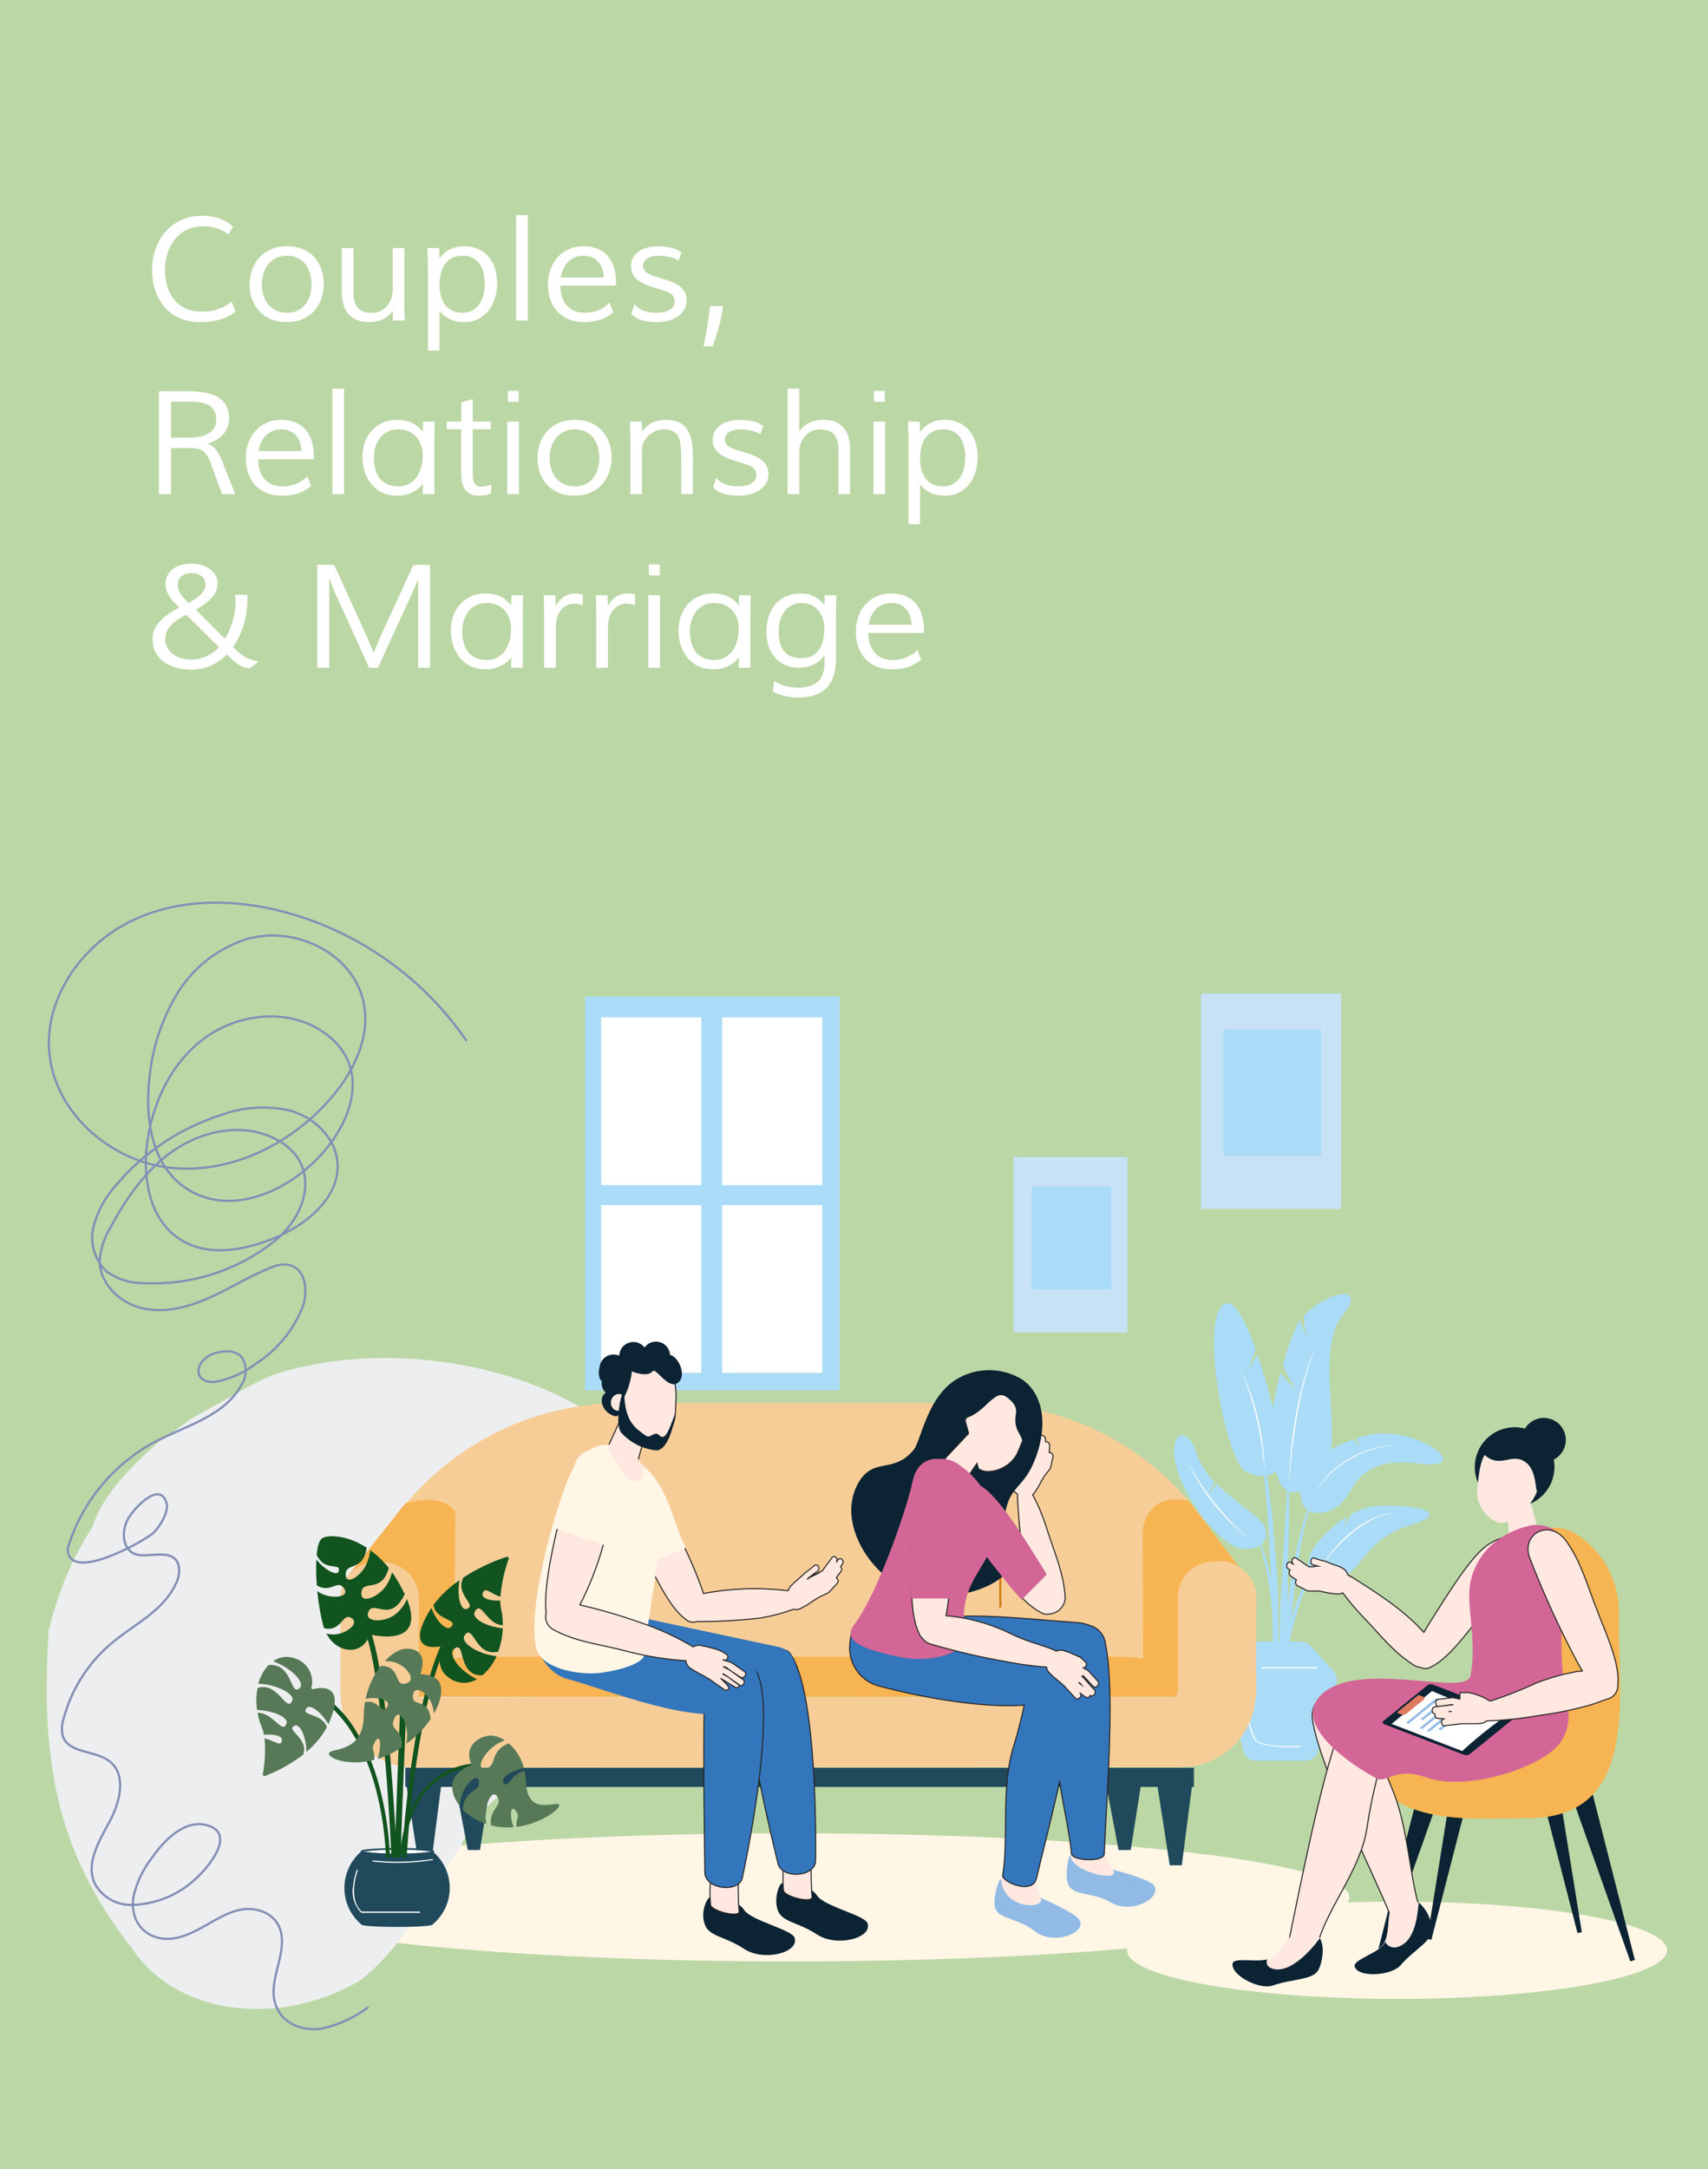 <svg width="208" height="264" viewBox="0 0 208 264" fill="none" xmlns="http://www.w3.org/2000/svg">
<rect x="0" y="0" width="208" height="264" fill="#333333" stroke="none"/>
<g clip-path="url(#clip0_1311_7551)">
<path fill-rule="evenodd" clip-rule="evenodd" d="M-1 -1.53H209.33V265.14H-1V-1.53Z" fill="#BBD7A5"/>
<path d="M102.24 121.28H71.25V169.22H102.24V121.28Z" fill="#AADCF7"/>
<path d="M85.4 123.83H73.21V144.24H85.4V123.83Z" fill="white"/>
<path d="M100.14 123.83H87.95V144.24H100.14V123.83Z" fill="white"/>
<path d="M85.4 146.68H73.21V167.09H85.4V146.68Z" fill="white"/>
<path d="M100.14 146.68H87.95V167.09H100.14V146.68Z" fill="white"/>
<path d="M137.3 140.83H123.42V162.18H137.3V140.83Z" fill="#C6E2F4"/>
<path d="M135.33 144.39H125.62V156.92H135.33V144.39Z" fill="#AADCF7"/>
<path d="M163.31 120.93H146.26V147.15H163.31V120.93Z" fill="#C6E2F4"/>
<path d="M160.89 125.31H148.97V140.69H160.89V125.31Z" fill="#AADCF7"/>
<path d="M156.54 205.25C156.323 202.251 156.373 199.24 156.69 196.25C156.89 194.51 157.16 192.72 157.45 190.99C157.946 187.896 158.733 184.856 159.8 181.91C159.87 181.72 160.02 181.33 160.1 181.15C160.18 180.97 160.32 180.59 160.41 180.4L160.75 179.65H160.81L160.51 180.41C160.42 180.61 160.3 180.96 160.23 181.17C160.16 181.38 160.02 181.74 159.96 181.94C159.538 183.224 159.181 184.529 158.89 185.85C158.47 187.69 158.14 189.58 157.89 191.44C157.78 192.19 157.67 193.11 157.59 193.86C157.35 196.38 157.1 199.43 156.88 201.95L156.62 205.19L156.54 205.25Z" fill="#AADCF7"/>
<path d="M155.47 202C155.13 198.28 154.89 194.56 154.73 190.83C154.637 188.35 154.487 185.87 154.28 183.39C154.077 180.3 153.649 177.228 153 174.2C152.864 173.594 152.684 172.999 152.46 172.42H152.53C152.777 172.992 152.984 173.58 153.15 174.18C154.186 178.425 154.855 182.751 155.15 187.11C155.31 188.98 155.49 190.84 155.59 192.71C155.69 194.58 155.71 196.45 155.69 198.31C155.69 199.56 155.69 200.81 155.56 202.05L155.47 202Z" fill="#AADCF7"/>
<path d="M156.05 205C155.98 204.47 155.95 203.91 155.92 203.37C155.81 200.68 155.81 197.98 155.92 195.29C156.21 190.61 156.47 185.44 156.78 180.76L156.89 179.14H157V180.75C157 184.25 156.91 188.57 156.84 192.07C156.84 193.68 156.84 195.31 156.77 196.92C156.69 199.08 156.53 201.23 156.31 203.38C156.31 203.77 156.22 204.19 156.18 204.58C156.18 204.72 156.18 204.85 156.13 204.98L156.05 205Z" fill="#AADCF7"/>
<path d="M154.79 202.92C155.3 198.103 154.89 193.233 153.58 188.57C153.111 187.024 152.516 185.518 151.8 184.07C151.98 184.4 152.21 184.83 152.37 185.15C152.53 185.47 152.68 185.78 152.76 185.98C153.499 187.589 154.088 189.263 154.52 190.98C154.887 192.518 155.154 194.078 155.32 195.65C155.512 197.682 155.428 199.73 155.07 201.74C155 202.141 154.91 202.538 154.8 202.93L154.79 202.92Z" fill="#AADCF7"/>
<path d="M156.88 200.45C156.951 197.866 157.59 195.33 158.75 193.02C159.563 191.259 160.714 189.675 162.14 188.36C162.62 187.934 163.135 187.549 163.68 187.21C163.151 187.568 162.656 187.973 162.2 188.42C160.648 190.009 159.455 191.911 158.7 194C158.36 194.89 158.09 195.79 157.82 196.71C157.46 197.92 157.17 199.16 156.93 200.41L156.88 200.45Z" fill="#AADCF7"/>
<path d="M152 166.92C152.235 166.012 152.546 165.125 152.93 164.27C151.62 160.58 150.13 157.8 148.93 158.81C146.1 161.2 149.35 177.9 151.69 179.1C154.49 180.54 156.1 178.94 156.18 177.18C156.18 176.18 154.85 169.84 153.12 164.83C152.691 165.495 152.316 166.194 152 166.92Z" fill="#AADCF7"/>
<path d="M167.63 183.29C166.546 183.398 165.499 183.739 164.56 184.29C164.201 184.852 163.906 185.452 163.68 186.08C163.759 185.578 163.876 185.084 164.03 184.6C160.56 186.71 157.62 190.72 160.46 191.6C160.46 191.6 161.61 192.67 163.8 191.73C165.99 190.79 166.4 187.3 171.8 185.63C177.2 183.96 171.93 183.06 167.63 183.29Z" fill="#AADCF7"/>
<path d="M158.79 160.11C158.78 161.011 158.911 161.909 159.18 162.77C158.829 162.096 158.544 161.389 158.33 160.66C158.152 160.905 157.998 161.166 157.87 161.44C157.227 162.945 156.686 164.492 156.25 166.07C156.605 167.19 157.175 168.229 157.93 169.13C157.179 168.53 156.507 167.838 155.93 167.07C154.76 171.5 154 176.98 155.65 179.84C155.65 179.84 156.29 183.49 160.41 180.35C164.53 177.21 159.69 165.07 163.47 160.17C166.79 155.93 161.32 157.4 158.79 160.11Z" fill="#AADCF7"/>
<path d="M166.24 174.74C165.88 174.84 165.53 174.94 165.19 175.06C165.346 175.481 165.554 175.881 165.81 176.25C165.474 175.914 165.173 175.545 164.91 175.15C159.82 176.9 157.23 180.15 158.75 183.25C159.3 184.4 161.53 184.52 163.21 183.12C164.89 181.72 165.16 177.12 172.7 178.12C180.24 179.12 172.2 173.11 166.24 174.74Z" fill="#AADCF7"/>
<path d="M154.1 186C153.71 184.72 150.54 183 148.16 180.59C147.856 181.042 147.522 181.473 147.16 181.88C147.447 181.389 147.692 180.873 147.89 180.34C146.93 179.388 146.195 178.233 145.74 176.96C144.31 172.53 141.5 174.96 143.92 180.4C146.34 185.84 149.98 188.13 150.45 188.29C152.78 189.11 154.68 187.89 154.1 186Z" fill="#AADCF7"/>
<path d="M157 180.91C157.033 177.982 157.307 175.063 157.82 172.18C158.193 170.017 158.738 167.887 159.45 165.81C159.51 165.65 159.67 165.19 159.74 165.04C159.9 164.62 160.08 164.19 160.26 163.77C159.345 166.156 158.646 168.619 158.17 171.13C157.551 174.359 157.16 177.627 157 180.91Z" fill="white"/>
<path d="M154 179C153.744 175.351 152.987 171.753 151.75 168.31L151.61 167.93C151.42 167.43 151.2 166.93 150.99 166.43C152.892 170.353 153.919 174.642 154 179Z" fill="white"/>
<path d="M159.64 182.66C160.656 180.426 162.368 178.58 164.52 177.4C165.209 177.023 165.932 176.711 166.68 176.47L167.36 176.28C167.62 176.22 168.02 176.12 168.28 176.08C168.898 175.97 169.523 175.9 170.15 175.87H170.62C171.07 175.87 171.62 175.87 172.03 175.87H171.09H170.33C169.96 175.87 169.59 175.93 169.23 175.98L168.76 176.05L168.31 176.14C168.05 176.14 167.66 176.29 167.4 176.35L166.73 176.55C165.771 176.87 164.851 177.3 163.99 177.83C162.941 178.5 161.997 179.322 161.19 180.27C160.574 180.976 160.053 181.759 159.64 182.6V182.66Z" fill="white"/>
<path d="M160.78 190.82C162.55 187.99 165.65 184.82 169.07 184.21C169.31 184.21 169.55 184.15 169.79 184.14L169.08 184.25C165.7 184.99 162.74 188.1 160.78 190.82Z" fill="white"/>
<path d="M152 187.22C148.819 184.702 146.274 181.472 144.57 177.79C144.81 178.23 145.04 178.68 145.3 179.11C147.089 182.151 149.351 184.889 152 187.22Z" fill="white"/>
<path d="M162.74 205.08L160.54 213.08C160.465 213.416 160.282 213.717 160.018 213.938C159.753 214.159 159.424 214.286 159.08 214.3H152.89C152.539 214.286 152.203 214.154 151.936 213.925C151.669 213.697 151.487 213.385 151.42 213.04L149.32 204.53C149.244 204.232 149.243 203.921 149.316 203.622C149.389 203.324 149.535 203.048 149.74 202.82L152.11 200.27C152.238 200.129 152.392 200.016 152.563 199.935C152.735 199.854 152.921 199.808 153.11 199.8H158.51C158.713 199.803 158.912 199.849 159.096 199.933C159.28 200.017 159.445 200.139 159.58 200.29L162.3 203.29C162.518 203.527 162.673 203.815 162.75 204.128C162.827 204.441 162.824 204.769 162.74 205.08Z" fill="#AADCF7"/>
<path d="M160.45 202.91H153.65V203.06H160.45V202.91Z" fill="white"/>
<path d="M157.15 212.66C155.65 212.66 153.23 212.52 152.72 211.66C152.01 210.47 150.96 204.66 150.91 204.43H151.06C151.06 204.49 152.16 210.43 152.85 211.62C153.54 212.81 158.3 212.5 158.35 212.5V212.65C158.3 212.63 157.81 212.66 157.15 212.66Z" fill="white"/>
<path d="M96.26 238.73C133.86 238.73 164.34 235.238 164.34 230.93C164.34 226.622 133.86 223.13 96.26 223.13C58.661 223.13 28.18 226.622 28.18 230.93C28.18 235.238 58.661 238.73 96.26 238.73Z" fill="#FFF6E6"/>
<path d="M170.13 243.29C188.289 243.29 203.01 240.64 203.01 237.37C203.01 234.101 188.289 231.45 170.13 231.45C151.971 231.45 137.25 234.101 137.25 237.37C137.25 240.64 151.971 243.29 170.13 243.29Z" fill="#FFF6E6"/>
<path d="M193.81 217.8L199.09 238.55L198.54 238.72L191.38 218.54L193.81 217.8Z" fill="#0C2333"/>
<path d="M189.84 217.86L192.63 235.17L192.11 235.28L187.74 218.3L189.84 217.86Z" fill="#0C2333"/>
<path d="M175.04 219.3L167.88 239.48L167.33 239.31L172.61 218.56L175.04 219.3Z" fill="#0C2333"/>
<path d="M178.68 219.12L174.31 236.1L173.8 235.99L176.58 218.68L178.68 219.12Z" fill="#0C2333"/>
<path d="M169.76 210.83H180.83C181.842 210.819 182.807 210.408 183.516 209.686C184.225 208.965 184.618 207.991 184.61 206.98V190.78C184.597 189.924 184.815 189.081 185.241 188.339C185.667 187.597 186.284 186.983 187.029 186.563C187.775 186.142 188.619 185.93 189.475 185.949C190.33 185.968 191.164 186.217 191.89 186.67C193.509 187.699 194.841 189.12 195.762 190.802C196.683 192.484 197.164 194.372 197.16 196.29C196.87 205.4 200.08 220.86 186.63 221.29C180.39 221.2 171.13 222.53 167.12 216.29C166.732 215.792 166.49 215.196 166.423 214.568C166.356 213.941 166.467 213.307 166.741 212.738C167.016 212.17 167.445 211.69 167.978 211.353C168.512 211.016 169.129 210.834 169.76 210.83Z" fill="#F7B452"/>
<path d="M186.12 181.66L185.24 181.98L183.38 182.65L183.71 186.31L183.83 187.6L187.29 186.29" fill="#FEE8E0"/>
<path d="M181.4 187.88C179.33 189.08 176.4 193.88 173.99 197.68C173.8 198.02 173.59 198.36 173.4 198.68C170.94 195.94 167.81 193.96 164.67 191.97L164.15 191.71C164.083 191.471 163.956 191.254 163.781 191.079C163.606 190.904 163.388 190.777 163.15 190.71C163.099 190.671 163.041 190.64 162.98 190.62L162.58 190.49L162.18 190.35L161.79 190.19L161.4 190.02H161.35L161.03 189.94L160.71 189.86L160.39 189.76L160.08 189.65C159.9 189.57 159.71 189.65 159.65 189.93C159.618 190.032 159.623 190.141 159.663 190.239C159.703 190.338 159.776 190.419 159.87 190.47H159.93L160.25 190.54L160.51 190.62H160.21L159.99 190.69H159.38L157.84 189.63C157.8 189.605 157.754 189.589 157.707 189.585C157.66 189.58 157.612 189.586 157.568 189.602C157.524 189.619 157.484 189.645 157.451 189.679C157.418 189.714 157.394 189.755 157.38 189.8C157.336 189.899 157.325 190.01 157.348 190.116C157.371 190.223 157.428 190.318 157.51 190.39L157.58 190.44L157.2 190.18C157.159 190.155 157.113 190.14 157.065 190.136C157.018 190.132 156.97 190.138 156.925 190.156C156.881 190.173 156.841 190.201 156.808 190.236C156.776 190.272 156.753 190.314 156.74 190.36C156.694 190.46 156.682 190.572 156.708 190.679C156.733 190.786 156.794 190.882 156.88 190.95L157.11 191.1C157.08 191.138 157.053 191.178 157.03 191.22C156.985 191.32 156.975 191.432 157 191.539C157.025 191.645 157.085 191.741 157.17 191.81L157.88 192.3C157.844 192.341 157.816 192.388 157.8 192.44C157.764 192.543 157.763 192.654 157.797 192.758C157.832 192.861 157.899 192.95 157.99 193.01L159.27 193.65H160.42C160.62 193.65 160.81 193.65 161 193.73L161.48 193.82L161.96 193.91C162.291 193.965 162.625 193.998 162.96 194.01C163.155 194.01 163.347 193.962 163.52 193.87C164.32 194.939 165.185 195.957 166.11 196.92C168.05 198.92 169.67 201.11 172.23 202.7C172.447 202.834 172.695 202.913 172.95 202.93C173.141 203.035 173.356 203.09 173.575 203.09C173.793 203.09 174.008 203.035 174.2 202.93C176.46 201.86 178.66 198.68 180.27 196.74C181.717 194.749 183.052 192.679 184.27 190.54C185.79 188.16 185.16 185.69 181.4 187.88Z" fill="#FEE8E0" stroke="#262424" stroke-width="0.13" stroke-miterlimit="10"/>
<path d="M189.688 177.343C190.842 176.408 191.022 174.717 190.09 173.567C189.158 172.418 187.466 172.244 186.312 173.18C185.158 174.115 184.978 175.806 185.91 176.955C186.842 178.105 188.534 178.279 189.688 177.343Z" fill="#0C2333"/>
<path d="M184.45 183.41C187.129 183.41 189.3 181.239 189.3 178.56C189.3 175.881 187.129 173.71 184.45 173.71C181.772 173.71 179.6 175.881 179.6 178.56C179.6 181.239 181.772 183.41 184.45 183.41Z" fill="#0C2333"/>
<path d="M159.85 209.42C160.85 215.5 166.97 227.31 169.28 233.04C170.06 234.98 172.98 232.55 172.74 231.77C171.74 228.52 171.44 222.56 169.74 218.23C168.04 213.9 166.57 211.28 165.63 208.31C164.6 205.08 159.22 205.59 159.85 209.42Z" fill="#FEE8E0" stroke="#262424" stroke-width="0.13" stroke-miterlimit="10"/>
<path d="M182.43 205.5C177.35 204.11 168.51 205.3 163.54 205.6C161.54 205.72 160.47 206.36 159.94 207.93C159.53 209.16 160.94 210.3 162.16 210.47C167.1 211.11 176.98 212.47 181.92 213.02C187.15 213.63 187.51 206.89 182.43 205.5Z" fill="#DD7A5F"/>
<path d="M163.14 210.63C160.91 216.39 158.33 229.63 157.08 235.63C156.66 237.63 160.33 237.1 160.55 236.32C161.77 232.06 165.72 227.48 166.47 222.5C167.28 217.04 168.07 215.98 168.21 212.96C168.36 209.56 164.35 207.49 163.14 210.63Z" fill="#FEE8E0" stroke="#262424" stroke-width="0.13" stroke-miterlimit="10"/>
<path d="M186.09 204.16C180.72 205.39 169.81 207.16 164.58 208.98C162.1 209.83 164.18 214.19 165.42 214.74C170.55 217 181.96 214.81 187.68 213.23C188.738 212.874 189.638 212.16 190.224 211.21C190.811 210.26 191.046 209.135 190.89 208.03C190.864 207.447 190.715 206.877 190.452 206.356C190.188 205.836 189.818 205.378 189.364 205.011C188.91 204.645 188.383 204.38 187.818 204.233C187.254 204.087 186.665 204.062 186.09 204.16Z" fill="#F2A488"/>
<path d="M165.07 239.36C165.65 240.64 169.43 240.36 170.48 239.14C172.09 237.26 174.36 236.2 174.25 234.76C174.165 233.584 173.645 232.482 172.79 231.67C171.79 230.67 170.38 230.49 169.63 231.67C168.88 232.85 169.26 235.07 168.63 236.33C168.556 236.509 168.447 236.672 168.31 236.81C167.34 237.86 164.7 238.58 165.07 239.36Z" fill="#FEE8E0"/>
<path d="M155 241.59C157.33 240.76 159.83 240.98 160.46 239.68C160.886 238.854 161.073 237.926 161 237C160.8 235.25 159.63 234 158.18 234.76C156.91 235.43 155.79 238.16 154.4 238.55C153.01 238.93 150.4 238.23 150.29 239.1C150.11 240.48 153.52 242.13 155 241.59Z" fill="#FEE8E0"/>
<path d="M186.34 211.58C188.81 211.31 191.48 209.48 190.85 207.06C189.72 202.76 190.12 194.11 190.85 189.87C190.942 189.328 190.909 188.771 190.756 188.243C190.602 187.715 190.331 187.228 189.962 186.819C189.594 186.411 189.138 186.09 188.629 185.883C188.119 185.675 187.569 185.585 187.02 185.62C186.894 185.611 186.767 185.611 186.64 185.62C185.086 185.905 183.616 186.537 182.34 187.47C180.717 188.664 179.571 190.398 179.11 192.36C178.21 196.19 181.11 202.44 177.4 208.11C176.55 209.45 184.8 211.74 186.34 211.58Z" fill="#D36697"/>
<path d="M167.59 216.43C168.9 217.13 169.87 214.96 173.68 216.34C178.55 218.1 187.68 215.15 189.89 212.25C192.89 208.33 188.94 203.37 188.94 203.37C188.94 203.37 180.41 202.43 178.86 204.31C177.31 206.19 164.61 201.92 160.6 206.59C157.75 209.92 163.93 214.48 167.59 216.43Z" fill="#D36697"/>
<path d="M179.9 181.17C179.63 183.57 181.75 185.51 183.04 185.34C184.91 185.09 187.85 182.22 187.51 179.27C187.22 176.8 185.95 175.15 183.51 175.47C180.38 175.89 180.25 178.08 179.9 181.17Z" fill="#FEE8E0"/>
<path d="M185.9 178.06C187.4 179.33 186.76 182.14 187.52 181.66C188.28 181.18 189.01 176.72 187.29 175.77C184.14 174.01 179.54 175.77 180.59 176.89C182.66 179 184.14 176.58 185.9 178.06Z" fill="#0C2333"/>
<path d="M179 213.49L184.33 209.17C184.5 209.04 184.45 208.86 184.22 208.77L174.53 205.05C174.412 205.005 174.284 204.99 174.159 205.006C174.033 205.022 173.914 205.068 173.81 205.14L168.48 209.46C168.31 209.59 168.36 209.77 168.59 209.86L178.28 213.58C178.399 213.622 178.526 213.636 178.651 213.62C178.775 213.604 178.895 213.56 179 213.49Z" fill="#0C2333"/>
<path d="M178.07 213.12C179.633 211.69 181.279 210.354 183 209.12C180.13 208.12 177.26 207.05 174.39 205.82L169.46 209.82L178.07 213.12Z" fill="white"/>
<path d="M171.21 208.62L173.42 206.83C173.55 206.72 173.51 206.59 173.34 206.52L172.85 206.33C172.825 206.317 172.798 206.311 172.77 206.311C172.742 206.311 172.715 206.317 172.69 206.33L170.16 208.39C170.16 208.39 170.16 208.46 170.16 208.48L170.64 208.66C170.731 208.699 170.831 208.716 170.93 208.709C171.029 208.702 171.125 208.672 171.21 208.62Z" fill="#DD7A5F"/>
<path d="M171.52 209.81L175.19 206.83L174.88 206.71L171.21 209.69L171.52 209.81Z" fill="#91BBE5"/>
<path d="M173.3 209.36L176.02 207.15L175.72 207.03L172.99 209.24L173.3 209.36Z" fill="#91BBE5"/>
<path d="M173.18 210.45L176.86 207.47L176.55 207.35L172.88 210.33L173.18 210.45Z" fill="#91BBE5"/>
<path d="M174.05 210.78L177.72 207.8L177.41 207.68L173.74 210.66L174.05 210.78Z" fill="#91BBE5"/>
<path d="M175.47 210.59L178.52 208.11L178.22 207.99L175.16 210.47L175.47 210.59Z" fill="#91BBE5"/>
<path d="M194.58 196.21C193.4 193.29 192.58 190.11 190.74 187.57C188.65 184.74 185.24 186.73 186.27 189.57C187.974 193.99 189.948 198.302 192.18 202.48C192.36 202.77 192.53 203.08 192.7 203.38C192.227 203.401 191.757 203.475 191.3 203.6C190.807 203.686 190.327 203.796 189.86 203.93C188.914 204.185 187.983 204.492 187.07 204.85C185.289 205.681 183.459 206.402 181.59 207.01C181.554 207.019 181.516 207.019 181.48 207.01H181.4C180.627 206.521 179.769 206.181 178.87 206.01H178.79H177.79V206.8L176.9 206.62L175.13 206.83C175.032 206.858 174.948 206.922 174.894 207.009C174.841 207.096 174.821 207.199 174.84 207.3C174.84 207.53 175.01 207.71 175.19 207.69L176.88 207.49H177.01H176.71L174.71 207.75C174.613 207.78 174.53 207.844 174.477 207.93C174.424 208.017 174.404 208.12 174.42 208.22C174.414 208.313 174.444 208.405 174.503 208.478C174.563 208.55 174.647 208.597 174.74 208.61C174.735 208.636 174.735 208.663 174.74 208.69C174.74 208.93 174.86 209.13 175.04 209.14L175.81 209.2C175.723 209.238 175.65 209.303 175.603 209.386C175.557 209.469 175.538 209.565 175.55 209.66C175.55 209.89 175.71 210.05 175.87 210.05L177.99 209.8C178.21 209.8 178.42 209.8 178.64 209.8H179.1H179.56C179.86 209.8 180.17 209.8 180.47 209.74C180.684 209.705 180.882 209.607 181.04 209.46C183.164 209.395 185.279 209.174 187.37 208.8C189.45 208.532 191.509 208.118 193.53 207.56C194.32 207.33 195.08 207 195.87 206.76C196.207 206.653 196.5 206.441 196.707 206.154C196.914 205.868 197.024 205.523 197.02 205.17V205C197.29 202.42 195.52 198.71 194.58 196.21ZM176.73 208.31H176.79H176.55H176.41H176.73Z" fill="#FEE8E0" stroke="#262424" stroke-width="0.13" stroke-miterlimit="10"/>
<path d="M165 239.44C165.6 240.75 169.47 240.44 170.54 239.22C172.18 237.29 174.54 236.22 174.4 234.73C174.277 233.514 173.707 232.388 172.8 231.57C172.65 231.73 172.73 236.39 170.08 237C169.81 237.06 169.528 237.031 169.276 236.915C169.025 236.799 168.819 236.604 168.69 236.36C168.05 237.78 164.55 238.49 165 239.44Z" fill="#0C2333"/>
<path d="M155 241.66C157.4 240.81 160 241.04 160.61 239.66C161.05 238.74 161.35 236.83 160.72 235.91C160.72 235.91 157.72 240.2 155.15 239.66C154.33 239.49 154.15 239.03 154.3 238.48C152.88 238.87 150.17 238.16 150.09 239.04C150 240.52 153.47 242.21 155 241.66Z" fill="#0C2333"/>
<path d="M32.91 167.46C48.57 162.06 72.98 166.67 81.63 181.83C85.63 188.12 86.75 196.21 82.63 202.74C75.94 215.67 62.16 212.06 56.19 224.5C52.33 230.19 49.42 236.77 43.86 241.03C35.22 246.28 22.14 246.1 16.05 237.12C6.58 225.05 5 213.68 5.91 198.6C6.934 194.049 8.755 189.716 11.29 185.8C12.4 182 16.18 178.29 19.29 175.53C20.62 174.68 21.98 173.65 23.2 172.7C26.45 171 29.86 168.82 32.91 167.46Z" fill="#EDEEEF"/>
<path d="M75.63 170.78H118.86C123.343 170.778 127.782 171.66 131.924 173.375C136.066 175.09 139.83 177.603 143 180.773C146.17 183.942 148.685 187.705 150.401 191.846C152.117 195.988 153 200.427 153 204.91V206.53H41.5V204.91C41.5 195.858 45.096 187.177 51.496 180.776C57.897 174.376 66.578 170.78 75.63 170.78Z" fill="#F7CD97"/>
<path d="M145.39 215.16H49.36V217.49H145.39V215.16Z" fill="#20495B"/>
<path d="M52.48 227.03H51.01L49.48 217.15H53.75L52.48 227.03Z" fill="#20495B"/>
<path d="M58.45 225.17H56.97L55.44 217.15H59.71L58.45 225.17Z" fill="#20495B"/>
<path d="M137.7 225.17H136.22L134.69 217.15H138.96L137.7 225.17Z" fill="#20495B"/>
<path d="M143.92 227.03H142.45L140.92 217.15H145.19L143.92 227.03Z" fill="#20495B"/>
<path d="M143.33 206.53H51C51 201.9 54.73 201.63 59.33 201.63H135C139.61 201.63 143.34 201.9 143.34 206.53H143.33Z" fill="#F7B452"/>
<path d="M42.2 192L49.34 183C49.34 183 53.64 181.49 55.46 184L51 194.47C51 194.47 48.68 188.12 42.2 192Z" fill="#F7B452"/>
<path d="M55.46 184.05L55.27 202.59L51 206.66V194.47L55.46 184.05Z" fill="#F7B452"/>
<path d="M152.85 193.26L144.77 182.71C144.77 182.71 140.18 181.19 139.16 186.07L143.3 193.26C143.3 193.26 148.32 187.11 152.85 193.26Z" fill="#F7B452"/>
<path d="M144.38 193.26V206.66L139.2 202.6L139.16 186.07L144.38 193.26Z" fill="#F7B452"/>
<path d="M153 194.37C152.983 193.724 152.827 193.089 152.541 192.509C152.256 191.93 151.848 191.418 151.347 191.011C150.845 190.603 150.261 190.309 149.635 190.148C149.009 189.988 148.356 189.964 147.72 190.08C147.158 190.081 146.602 190.193 146.083 190.41C145.564 190.626 145.093 190.942 144.697 191.341C144.3 191.739 143.986 192.212 143.772 192.731C143.558 193.251 143.449 193.808 143.45 194.37V206.53C143.45 206.53 51.45 206.53 51.01 206.66V194.47C50.993 193.824 50.837 193.189 50.551 192.609C50.266 192.03 49.858 191.518 49.357 191.111C48.855 190.703 48.271 190.409 47.645 190.248C47.019 190.088 46.366 190.064 45.73 190.18C45.168 190.181 44.612 190.293 44.093 190.51C43.574 190.726 43.103 191.042 42.707 191.441C42.31 191.839 41.996 192.312 41.782 192.831C41.568 193.351 41.459 193.908 41.46 194.47V206.06C41.449 208.459 42.391 210.763 44.079 212.468C45.766 214.172 48.062 215.137 50.46 215.15L143.93 215.07C146.312 215.054 148.592 214.101 150.277 212.417C151.961 210.732 152.914 208.452 152.93 206.07L153 194.37Z" fill="#F7CD97"/>
<path d="M70.99 180.453L70.74 180.455L70.807 194.804L71.057 194.803L70.99 180.453Z" fill="#D17911"/>
<path d="M121.94 180.45H121.69V195.65H121.94V180.45Z" fill="#D17911"/>
<path d="M132.34 201.59H106.9V201.84H132.34V201.59Z" fill="#D17911"/>
<path d="M85.85 234.28C86.38 235.72 88.34 235.69 90.6 237.19C93.03 238.8 97.38 237.64 96.76 235.84C96.43 234.84 91.48 233.79 90.61 232.45C89.74 231.11 86.94 230.71 86.3 231C85.967 231.47 85.753 232.014 85.674 232.585C85.596 233.156 85.656 233.737 85.85 234.28Z" fill="#0C2333"/>
<path d="M86.53 231.87C86.73 232.64 90.08 233.44 90.01 232.65C89.84 230.75 89.92 227.6 89.92 227.6L86.74 227.45C86.468 228.907 86.397 230.394 86.53 231.87Z" fill="#FEE8E0" stroke="#262424" stroke-width="0.13" stroke-miterlimit="10"/>
<path d="M94.73 232.53C95.26 233.97 97.22 233.94 99.48 235.44C101.91 237.04 106.26 235.88 105.65 234.09C105.31 233.09 100.36 232.04 99.49 230.7C98.62 229.36 95.82 228.96 95.18 229.25C94.82 229.41 94.22 231.19 94.73 232.53Z" fill="#0C2333"/>
<path d="M95.41 230.12C95.61 230.89 98.96 231.69 98.89 230.89C98.72 229 98.8 225.89 98.8 225.89L95.62 225.74C95.351 227.184 95.281 228.657 95.41 230.12Z" fill="#FEE8E0" stroke="#262424" stroke-width="0.13" stroke-miterlimit="10"/>
<path d="M74.07 176.02L77.64 177.99L77.94 176.88L77.99 176.7L78 176.66L78.34 175.41L78.92 173.3L78.99 173.03L78.82 172.94L77.24 172.09L77.07 172L76.15 171.51L76.05 171.74L76.02 171.79L75.19 173.59L74.88 174.26L74.07 176.02Z" fill="#FEE8E0" stroke="#262424" stroke-width="0.13" stroke-miterlimit="10"/>
<path d="M82.24 172.05C82.11 174.45 80.04 176.13 78.8 175.74C77 175.18 74.22 171.74 75.06 168.89C75.76 166.51 77.28 165.1 79.59 165.81C82.65 166.76 82.41 168.94 82.24 172.05Z" fill="#FEE8E0" stroke="#262424" stroke-width="0.13" stroke-miterlimit="10"/>
<path d="M73.08 166.08C73.149 165.847 73.267 165.631 73.426 165.447C73.584 165.263 73.781 165.115 74.001 165.013C74.222 164.911 74.461 164.857 74.704 164.855C74.947 164.852 75.188 164.902 75.41 165C75.421 164.646 75.541 164.303 75.754 164.02C75.966 163.736 76.261 163.525 76.598 163.416C76.935 163.307 77.298 163.304 77.637 163.408C77.975 163.513 78.273 163.72 78.49 164C78.698 163.712 78.991 163.497 79.326 163.382C79.662 163.267 80.025 163.259 80.366 163.358C80.707 163.458 81.008 163.661 81.229 163.938C81.45 164.216 81.58 164.556 81.6 164.91C82.6 165.1 83.72 167.44 82.54 168.31C81.36 169.18 79.86 166.38 79.48 166.9C78.91 167.65 77.11 167.02 76.95 166.9C76.818 168.199 76.398 169.453 75.72 170.57C75.13 171.31 75.72 172.57 74.86 172.35C73.53 172.03 72.69 170.35 73.76 169.49C73.573 169.322 73.431 169.109 73.349 168.871C73.267 168.633 73.246 168.378 73.29 168.13C72.77 167.64 72.9 166.75 73.08 166.08Z" fill="#0C2333"/>
<path d="M76.281 170.849C76.375 170.288 76.033 169.763 75.516 169.675C74.998 169.588 74.502 169.971 74.407 170.532C74.312 171.093 74.655 171.619 75.172 171.706C75.689 171.794 76.186 171.41 76.281 170.849Z" fill="#FEE8E0"/>
<path d="M75.63 174.35C76.736 175.583 78.262 176.36 79.91 176.53C81.62 176.53 82.28 172.15 82.24 172.05C82.2 171.95 81.46 174.43 80.93 174.79C80.4 175.15 80.35 174.48 79.87 174.5C79.39 174.52 79.13 175.09 78.59 174.7C77.47 173.9 76.17 173.1 76.04 169.96C76.04 169.96 75.83 169.46 75.73 169.77C75.4 170.75 75 173.47 75.63 174.35Z" fill="#0C2333"/>
<path d="M91 204.36C90.5 210 94.72 226.7 94.72 226.7C95.07 228.79 99.45 228.49 99.32 226.36C99.32 226.36 99.71 205.76 96.16 201.19C95.1 199.88 91.2 201.71 91 204.36Z" fill="#3376BC" stroke="#262424" stroke-width="0.13" stroke-miterlimit="10"/>
<path d="M73.17 204.4L94.17 206.18C97.33 206.46 97.91 201.1 94.82 200.46L74.22 196.06C73.712 195.97 73.192 195.981 72.688 196.092C72.184 196.204 71.708 196.414 71.286 196.71C70.864 197.007 70.505 197.384 70.229 197.82C69.954 198.256 69.767 198.742 69.68 199.25C69.17 201.62 70.92 204.22 73.17 204.4Z" fill="#3376BC"/>
<path d="M102.38 190.65L102.57 190.41C102.638 190.329 102.676 190.226 102.676 190.12C102.676 190.014 102.638 189.911 102.57 189.83C102.54 189.792 102.502 189.762 102.459 189.741C102.415 189.72 102.368 189.71 102.32 189.71C102.272 189.71 102.224 189.72 102.181 189.741C102.138 189.762 102.1 189.792 102.07 189.83L101.83 190.15C101.895 190.067 101.93 189.965 101.93 189.86C101.93 189.755 101.895 189.653 101.83 189.57C101.8 189.532 101.762 189.502 101.719 189.481C101.675 189.46 101.628 189.45 101.58 189.45C101.532 189.45 101.484 189.46 101.441 189.481C101.398 189.502 101.36 189.532 101.33 189.57L100.14 191.19L99.56 191.48L98.66 191.92L98.73 191.86C98.819 191.778 98.912 191.701 99.01 191.63L99.24 191.45C99.336 191.378 99.436 191.311 99.54 191.25C99.624 191.185 99.684 191.093 99.71 190.989C99.735 190.886 99.725 190.777 99.68 190.68C99.662 190.635 99.635 190.595 99.6 190.561C99.565 190.528 99.523 190.503 99.477 190.488C99.431 190.473 99.383 190.468 99.335 190.473C99.287 190.479 99.241 190.495 99.2 190.52C99.111 190.605 99.018 190.685 98.92 190.76L98.64 190.99L98.36 191.2L98.07 191.41L97.74 191.73L97.4 192.04L97.05 192.34L96.7 192.64C96.64 192.687 96.589 192.744 96.55 192.81C96.28 193.012 96.078 193.291 95.97 193.61C92.536 193.189 89.058 193.303 85.66 193.95V193.9C84.918 191.748 84.029 189.65 83 187.62C81.77 184.82 81.11 181.62 79 179.36C75.24 175.36 73.66 178.69 74.73 181.36C75.87 184.2 77.24 186.94 78.63 189.66C79.87 191.93 81.45 195.57 83.51 197.1C83.688 197.258 83.905 197.367 84.138 197.414C84.372 197.462 84.614 197.446 84.84 197.37C87.446 197.378 90.051 197.231 92.64 196.93C94.002 196.695 95.34 196.341 96.64 195.87C96.917 195.943 97.212 195.915 97.47 195.79C97.78 195.64 98.07 195.46 98.37 195.28L98.81 194.99L99.25 194.7C99.43 194.58 99.61 194.49 99.79 194.38L100.9 193.85L101.96 192.71C102.028 192.629 102.066 192.526 102.066 192.42C102.066 192.314 102.028 192.211 101.96 192.13L101.84 192.03L102.39 191.29C102.456 191.208 102.493 191.106 102.493 191C102.493 190.894 102.456 190.792 102.39 190.71C102.388 190.69 102.385 190.67 102.38 190.65Z" fill="#FEE8E0" stroke="#262424" stroke-width="0.13" stroke-miterlimit="10"/>
<path d="M79.14 179.17C81.26 181.45 81.92 184.74 83.14 187.58C83.26 187.86 83.39 188.13 83.51 188.41L79.04 190.24L78.74 189.68C77.33 186.91 75.96 184.13 74.8 181.24C73.64 178.35 75.34 175.08 79.14 179.17Z" fill="#FFF6E6"/>
<path d="M85.78 207.25C85.6 212.91 85.84 227.88 85.84 227.88C85.84 230.01 90.19 230.48 90.44 228.37C90.44 228.37 94.79 208.55 92.11 203.37C91.35 202 85.89 203.78 85.78 207.25Z" fill="#3376BC" stroke="#262424" stroke-width="0.13" stroke-miterlimit="10"/>
<path d="M69 204.32C74.09 205.7 84.7 210.07 89.71 208.17C91.05 207.67 93.89 203.17 90.87 202.17L70.78 195.59C69.71 195.275 68.559 195.388 67.571 195.908C66.584 196.427 65.837 197.31 65.49 198.37C64.78 200.86 66.82 203.73 69 204.32Z" fill="#3376BC"/>
<path d="M65.26 200.44C65.76 203.1 70.33 203.82 72.67 203.65C74.06 203.56 78.36 202.73 78.48 201.35C78.84 196.98 80.48 189.35 80.35 186.01C80.276 183.577 79.676 181.188 78.59 179.01C77.972 177.728 76.904 176.717 75.59 176.17C75.159 176.01 74.708 175.909 74.25 175.87C71.31 175.64 69.8 178.55 69.25 179.87C67.44 184.31 64.29 195.24 65.26 200.44Z" fill="#FFF6E6"/>
<path d="M88.52 203L88.09 202.85L88.52 203.07L88.77 203.2L90.53 204.46C90.565 204.495 90.593 204.536 90.612 204.581C90.632 204.627 90.642 204.676 90.642 204.725C90.642 204.775 90.632 204.823 90.612 204.869C90.593 204.914 90.565 204.956 90.53 204.99C90.475 205.07 90.391 205.126 90.297 205.146C90.202 205.167 90.103 205.15 90.02 205.1C90.02 205.1 90.02 205.1 89.88 205.01L88.75 204.17L88.29 203.86L87.99 203.7L88.27 203.88L88.48 204.01L88.63 204.09L90.06 205.09C90.066 205.113 90.066 205.137 90.06 205.16C90.016 205.255 89.938 205.329 89.841 205.368C89.745 205.407 89.637 205.408 89.54 205.37L87.75 204.27C87.89 204.38 88.92 205.35 88.75 205.53C88.694 205.615 88.609 205.675 88.51 205.7C88.412 205.724 88.308 205.71 88.22 205.66L86.33 204.34C86.12 204.24 85.93 204.1 85.72 203.98L85.27 203.75C85.122 203.678 84.979 203.598 84.84 203.51C84.55 203.352 84.27 203.179 84 202.99C83.867 202.886 83.755 202.756 83.673 202.609C83.591 202.461 83.538 202.298 83.52 202.13C81.12 201.975 78.74 201.597 76.41 201C73.21 200.12 70.31 199.93 67.41 198.36C67.044 198.169 66.755 197.858 66.591 197.48C66.427 197.101 66.399 196.677 66.51 196.28C65.94 191.71 69.34 179.98 70.26 178.18C71.67 175.45 75.89 177 75.26 180.01C74.65 183.19 74.14 185.64 73.26 188.76C72.581 191.029 71.698 193.231 70.62 195.34C73.12 195.913 75.584 196.631 78 197.49C80.233 198.247 82.382 199.236 84.41 200.44C84.603 200.324 84.821 200.257 85.046 200.245C85.271 200.233 85.495 200.276 85.7 200.37C85.756 200.36 85.814 200.36 85.87 200.37C86.23 200.47 86.59 200.57 86.95 200.65C87.468 200.779 87.959 201 88.4 201.3C88.483 201.347 88.555 201.412 88.61 201.49C88.644 201.577 88.649 201.673 88.624 201.764C88.599 201.854 88.544 201.933 88.47 201.99C88.457 202.011 88.439 202.028 88.418 202.04C88.397 202.052 88.374 202.059 88.35 202.06C88.304 202.069 88.256 202.069 88.21 202.06L88 202C88.168 202.073 88.342 202.133 88.52 202.18C88.814 202.24 89.093 202.359 89.34 202.53L89.89 202.91L90.7 203.48C90.735 203.515 90.763 203.556 90.782 203.601C90.802 203.647 90.812 203.696 90.812 203.745C90.812 203.795 90.802 203.843 90.782 203.889C90.763 203.934 90.735 203.976 90.7 204.01C90.644 204.095 90.559 204.155 90.46 204.18C90.362 204.204 90.258 204.19 90.17 204.14L88.66 203.14L88.52 203Z" fill="#FEE8E0" stroke="#262424" stroke-width="0.13" stroke-miterlimit="10"/>
<path d="M88.29 203.9L88.01 203.72" stroke="#262424" stroke-width="0.13" stroke-miterlimit="10"/>
<path d="M88.52 203V203.07L88.09 202.85L88.52 203Z" fill="#FEE8E0" stroke="#262424" stroke-width="0.13" stroke-miterlimit="10"/>
<path d="M98.39 192.16L98.38 192.18L98.34 192.21L98.39 192.16Z" fill="#FEE8E0" stroke="#262424" stroke-width="0.13" stroke-miterlimit="10"/>
<path d="M99.49 191.57L98.59 192.01L98.66 191.95C98.749 191.868 98.842 191.791 98.94 191.72C99.037 191.678 99.137 191.644 99.24 191.62L99.49 191.57Z" fill="#FEE8E0" stroke="#262424" stroke-width="0.13" stroke-miterlimit="10"/>
<path d="M98.39 192.16L98.38 192.18L98.34 192.21L98.39 192.16Z" fill="#FEE8E0" stroke="#262424" stroke-width="0.13" stroke-miterlimit="10"/>
<path d="M77.26 180.26C78.26 180.39 78.26 179.56 78.43 178.74C77.876 177.525 76.866 176.577 75.62 176.1C75.129 175.912 74.606 175.82 74.08 175.83C73.87 176.15 75.79 180.05 77.26 180.26Z" fill="#FEE8E0"/>
<path d="M70.08 178C71.35 175 75.97 176.83 75.54 179.91C75.117 182.675 74.482 185.403 73.64 188.07L67.55 186C68.218 183.281 69.063 180.609 70.08 178Z" fill="#FFF6E6"/>
<path d="M121.47 231.59C121.68 233.02 124.14 233.54 126.13 235.02C127.42 236.02 131.13 235.4 131.45 234.02C131.63 233.17 128.9 233.02 127.68 232.29C127.519 232.181 127.377 232.046 127.26 231.89C127.078 231.65 126.927 231.388 126.81 231.11C126.28 229.92 125.99 228.28 125.28 227.57C124.28 226.57 123.01 227.07 122.2 228.25C122.022 228.513 121.874 228.794 121.76 229.09C121.439 229.882 121.339 230.746 121.47 231.59Z" fill="#FEE8E0"/>
<path d="M121.23 232.33C121.78 233.63 124.08 233.49 125.95 235.01C128.14 236.8 132.15 235.4 131.53 233.79C131.19 232.9 126.71 230.96 126.72 230.97C127.49 232.41 122.26 232.5 121.92 228.83C121.85 228.1 120.73 231.12 121.23 232.33Z" fill="#91BBE5"/>
<path d="M130.27 228.79C130.69 230.17 133.19 230.34 135.37 231.52C136.78 232.29 140.37 231.19 140.5 229.79C140.56 228.92 137.84 229.2 136.5 228.6C136.322 228.52 136.159 228.408 136.02 228.27C135.808 228.057 135.624 227.818 135.47 227.56C134.78 226.46 134.26 224.87 133.47 224.27C132.35 223.42 131.15 224.09 130.52 225.38C130.383 225.665 130.276 225.963 130.2 226.27C129.999 227.102 130.023 227.971 130.27 228.79Z" fill="#FEE8E0"/>
<path d="M129.72 194.44C129.54 191.44 128.41 188.97 127.56 186.31C127.102 184.792 126.499 183.322 125.76 181.92C125.82 181.874 125.874 181.821 125.92 181.76C126.11 181.51 126.28 181.23 126.45 180.96L126.68 180.53L126.91 180.1C127.01 179.94 127.12 179.78 127.21 179.62L127.93 178.7L128.24 177.3C128.251 177.194 128.226 177.087 128.17 176.997C128.114 176.906 128.03 176.837 127.93 176.8C127.877 176.787 127.822 176.787 127.77 176.8L127.83 175.95C127.831 175.841 127.797 175.735 127.732 175.648C127.667 175.562 127.575 175.499 127.47 175.47C127.42 175.46 127.369 175.46 127.32 175.47V175.19C127.321 175.081 127.287 174.975 127.222 174.888C127.157 174.802 127.065 174.739 126.96 174.71C126.916 174.689 126.868 174.678 126.82 174.68C126.772 174.681 126.724 174.694 126.682 174.718C126.64 174.741 126.604 174.775 126.577 174.815C126.551 174.856 126.535 174.902 126.53 174.95V175.41V175.32C126.527 175.212 126.49 175.108 126.423 175.024C126.356 174.939 126.264 174.878 126.16 174.85C126.115 174.831 126.067 174.823 126.019 174.826C125.971 174.829 125.924 174.843 125.882 174.867C125.84 174.891 125.805 174.925 125.778 174.965C125.752 175.006 125.735 175.052 125.73 175.1L125.58 176.97L125.21 177.44L125.02 177.57C124.939 177.632 124.866 177.703 124.8 177.78C124.8 177.7 124.87 177.62 124.91 177.53C124.954 177.43 125.004 177.334 125.06 177.24C125.064 177.22 125.064 177.2 125.06 177.18C125.081 177.076 125.065 176.967 125.013 176.874C124.962 176.78 124.879 176.708 124.78 176.67C124.56 176.57 124.34 176.67 124.29 176.83C124.24 176.99 124.22 177.04 124.18 177.14L124.05 177.45C124.05 177.55 123.96 177.65 123.91 177.75L123.77 178.05V178.1L123.65 178.51L123.53 178.92C123.53 179.05 123.44 179.18 123.39 179.32C123.34 179.46 123.29 179.58 123.23 179.71C123.219 179.773 123.219 179.837 123.23 179.9C123.1 180.24 123.09 180.615 123.201 180.962C123.312 181.308 123.537 181.608 123.84 181.81L123.93 181.88C123.91 182.166 123.91 182.454 123.93 182.74C124.02 184.05 124.11 185.35 124.24 186.64C122.6 184.19 120.95 182.01 119.65 181.25C115.89 179.06 115.26 181.54 116.79 183.91C118.009 186.048 119.344 188.118 120.79 190.11C122.4 192.05 124.6 195.23 126.85 196.31C127.154 196.481 127.512 196.527 127.85 196.44C128.352 196.394 128.82 196.164 129.165 195.796C129.51 195.427 129.707 194.945 129.72 194.44Z" fill="#FEE8E0" stroke="#262424" stroke-width="0.13" stroke-miterlimit="10"/>
<path d="M125.66 178.51C127.33 175.07 127.76 170.24 124.51 167.92C123.202 167.106 121.679 166.706 120.139 166.77C118.6 166.834 117.116 167.36 115.88 168.28C112.78 170.7 112.12 175.41 111.28 176.44C108.74 179.54 106.28 177.15 104.41 180.7C102.26 184.84 105.14 190.01 108.48 192.33C113.8 196.02 122.01 193.63 123.23 190.33C123.97 188.33 121.75 186.81 122.56 183.51C123.13 181.12 124.49 180.91 125.66 178.51Z" fill="#0C2333"/>
<path d="M115.04 177.56L117.43 180.38L118.17 179.29L120.23 176.28L118.31 174.08L117.4 175.05L115.04 177.56Z" fill="#FEE8E0" stroke="#262424" stroke-width="0.13" stroke-miterlimit="10"/>
<path d="M119.22 178.79C120.22 179.57 123.06 178.9 123.99 176.68C124.12 176.36 124.25 176.04 124.38 175.74C125.38 173.36 125.85 171.61 123.57 169.92C121.63 168.47 119.72 169.3 118.27 171.31C117.945 171.769 117.708 172.284 117.57 172.83" fill="#FEE8E0"/>
<path d="M119.22 178.79C120.22 179.57 123.06 178.9 123.99 176.68C124.12 176.36 124.25 176.04 124.38 175.74C125.38 173.36 125.85 171.61 123.57 169.92C121.63 168.47 119.72 169.3 118.27 171.31C117.945 171.769 117.708 172.284 117.57 172.83" stroke="#262424" stroke-width="0.13" stroke-miterlimit="10"/>
<path d="M117.39 172.85C117.68 172.4 118.32 172.7 120.17 170.92C120.541 170.53 120.966 170.193 121.43 169.92C121.603 169.836 121.794 169.8 121.986 169.814C122.177 169.828 122.362 169.892 122.52 170C123.12 170.42 123.88 171.09 123.73 172C123.33 174.39 124.64 174.48 124.52 175.88C125.52 173.38 126.06 171.55 123.67 169.77C121.67 168.26 119.67 169.13 118.12 171.24C117.773 171.723 117.525 172.271 117.39 172.85Z" fill="#0C2333"/>
<path d="M124.42 194.7C123.04 193.26 121.76 191.49 120.71 190.22C119.191 188.126 117.789 185.949 116.51 183.7C114.91 181.2 115.57 178.6 119.51 180.9C121.66 182.17 124.74 187.23 127.23 191.22C127.3 191.36 127.39 191.5 127.47 191.64L124.42 194.7Z" fill="#D36697"/>
<path d="M134.61 200C134.544 199.506 134.337 199.042 134.014 198.663C133.691 198.284 133.267 198.005 132.79 197.86C132.175 197.614 131.522 197.478 130.86 197.46C126.31 197.19 118.5 196.16 113.32 197.06C111.42 196.69 109.69 196.34 108.32 196.06C107.745 195.962 107.155 195.987 106.59 196.133C106.025 196.28 105.498 196.545 105.043 196.911C104.588 197.277 104.216 197.735 103.952 198.256C103.688 198.776 103.537 199.347 103.51 199.93C103.359 201.035 103.598 202.157 104.186 203.105C104.773 204.052 105.673 204.765 106.73 205.12C111.16 206.35 118.99 207.94 124.73 207.54C124.46 208.8 124.11 210.37 123.38 212.75C121.91 217.57 122.84 223.88 122.11 228.25C121.98 229.05 125.72 230.65 126.21 228.64C126.9 225.82 128.01 221.4 129.04 216.89C129.55 220.16 130.32 223.41 130.48 225.63C130.54 226.45 134.42 226.72 134.48 225.63C134.7 219.39 135.86 206 134.61 200Z" fill="#3376BC" stroke="#262424" stroke-width="0.13" stroke-miterlimit="10"/>
<path d="M109.61 201.69C113.84 202.55 117.88 200.84 117.61 199.32C116.38 192.67 120.32 191.14 120.96 187.26C121.267 185.409 120.947 183.508 120.05 181.86C119.99 181.74 119.92 181.62 119.85 181.5C119.03 180.149 117.915 179.001 116.59 178.14L116.26 177.94C115.854 177.737 115.412 177.615 114.96 177.58C114.089 177.51 113.222 177.757 112.519 178.275C111.815 178.793 111.322 179.548 111.13 180.4C110.13 184.59 106.75 194.16 104.05 197.7C102.5 199.68 105 200.75 109.61 201.69Z" fill="#D36697"/>
<path d="M131.85 203.94L131.97 204.01L133.12 205.26C133.159 205.29 133.203 205.311 133.25 205.324C133.297 205.336 133.346 205.34 133.394 205.333C133.443 205.327 133.489 205.311 133.531 205.286C133.574 205.261 133.61 205.229 133.64 205.19C133.721 205.128 133.775 205.037 133.79 204.936C133.805 204.835 133.78 204.733 133.72 204.65L132.52 203.34L131.93 203.01C132.04 202.986 132.138 202.926 132.21 202.84C132.277 202.766 132.315 202.67 132.315 202.57C132.315 202.47 132.277 202.374 132.21 202.3L131.49 201.65H131.41L130.03 201.04H129.92H129.87C129.691 200.922 129.484 200.853 129.27 200.839C129.057 200.825 128.843 200.867 128.65 200.96C127.07 200.2 125.58 200.02 123.34 198.96C120.801 197.682 118.042 196.898 115.21 196.65C115.34 195.99 115.42 195.32 115.52 194.65C116.035 189.942 116.255 185.206 116.18 180.47C116.1 177.47 112.18 176.91 111.31 180.31C110.52 183.37 110.97 186.62 110.97 189.77C111.03 192.43 110.77 196.54 111.97 198.9C112.069 199.134 112.223 199.34 112.42 199.5C112.623 199.767 112.902 199.966 113.22 200.07C116.345 200.989 119.52 201.727 122.73 202.28C124.289 202.584 125.865 202.795 127.45 202.91C127.474 203.127 127.561 203.332 127.7 203.5C127.904 203.726 128.121 203.939 128.35 204.14L128.7 204.43C128.82 204.53 128.95 204.62 129.06 204.72C129.17 204.82 129.37 205.02 129.54 205.15L130.99 206.72C131.068 206.773 131.163 206.794 131.256 206.779C131.349 206.764 131.432 206.714 131.49 206.64C131.562 206.577 131.611 206.491 131.629 206.397C131.648 206.303 131.634 206.205 131.59 206.12L132.22 206.57C132.308 206.618 132.411 206.63 132.508 206.604C132.605 206.578 132.688 206.516 132.74 206.43V206.36C132.818 206.409 132.912 206.426 133.002 206.41C133.093 206.393 133.174 206.343 133.23 206.27C133.309 206.207 133.362 206.117 133.378 206.017C133.395 205.918 133.374 205.815 133.32 205.73L132 204.25L131.78 204.07C131.78 204.07 131.85 204 131.85 203.94ZM131.48 204.82L131.69 205.06L131.58 204.99L131.41 204.81L131.48 204.82Z" fill="#FEE8E0" stroke="#262424" stroke-width="0.13" stroke-miterlimit="10"/>
<path d="M116.52 180.06C116.597 184.824 116.353 189.588 115.79 194.32C115.795 194.4 115.795 194.48 115.79 194.56H110.98C110.84 192.76 110.91 190.87 110.87 189.41C110.87 186.24 110.38 182.98 111.24 179.9C112.16 176.48 116.42 177.06 116.52 180.06Z" fill="#D36697"/>
<path d="M130.18 229.55C130.91 230.77 133.18 230.3 135.29 231.55C137.74 233.03 141.43 231.06 140.58 229.55C140.12 228.7 135.49 227.55 135.5 227.55C136.76 229.19 130.63 227.96 130.37 225.91C130.27 225.2 129.5 228.41 130.18 229.55Z" fill="#91BBE5"/>
<path d="M41.94 229.79C41.94 230.635 42.124 231.471 42.48 232.237C42.835 233.004 43.354 233.684 44 234.23C44 234.63 52.68 234.63 52.68 234.23C53.334 233.688 53.861 233.009 54.222 232.241C54.584 231.473 54.771 230.634 54.771 229.785C54.771 228.936 54.584 228.097 54.222 227.329C53.861 226.56 53.334 225.881 52.68 225.34H44C43.355 225.888 42.837 226.57 42.481 227.339C42.126 228.107 41.941 228.943 41.94 229.79Z" fill="#20495B"/>
<path d="M52.78 225.36C52.78 225.54 50.78 225.69 48.4 225.69C46.02 225.69 44.03 225.54 44.03 225.36C44.03 225.18 46.03 225.04 48.4 225.04C50.77 225.04 52.78 225.18 52.78 225.36Z" fill="white"/>
<path d="M48.4 225.79C47.23 225.79 46.13 225.79 45.3 225.69C44.9 225.69 44.58 225.63 44.36 225.59C44.14 225.55 43.93 225.49 43.93 225.36C43.93 225.23 44.08 225.18 44.36 225.13C44.64 225.08 44.9 225.06 45.3 225.03C46.13 224.97 47.23 224.93 48.4 224.93C49.57 224.93 50.68 224.93 51.51 225.03C51.91 225.03 52.23 225.09 52.45 225.13C52.67 225.17 52.88 225.23 52.88 225.36C52.88 225.49 52.72 225.54 52.45 225.59C52.18 225.64 51.91 225.66 51.51 225.69C50.68 225.76 49.58 225.79 48.4 225.79ZM44.26 225.36C45.632 225.546 47.017 225.619 48.4 225.58C49.787 225.62 51.175 225.546 52.55 225.36C51.175 225.18 49.787 225.106 48.4 225.14C47.017 225.107 45.632 225.18 44.26 225.36Z" fill="#20495B"/>
<path d="M48.37 226.74C47.367 226.743 46.365 226.683 45.37 226.56V226.43C47.817 226.698 50.288 226.641 52.72 226.26V226.39C51.282 226.627 49.827 226.744 48.37 226.74Z" fill="white"/>
<path d="M51.14 232.82H44C43.585 232.394 43.278 231.874 43.104 231.306C42.931 230.737 42.895 230.135 43 229.55C43.07 228.867 43.225 228.195 43.46 227.55L43.59 227.6C43.59 227.6 42.26 231 44.05 232.66H51.13L51.14 232.82Z" fill="white"/>
<path d="M49.52 226.1H48.94C48.94 226.1 49.17 221.74 49.87 216.42C50.51 211.51 51.7 204.71 53.7 200.23L54.23 200.47C52.23 204.88 51.08 211.62 50.44 216.47C49.75 221.76 49.53 226.06 49.52 226.1Z" fill="#11541F"/>
<path d="M47.67 226.1C47.67 225.88 46.73 204.02 44.37 198.35L44.97 198.1C45.97 200.53 46.85 205.98 47.56 214.3C48.09 220.47 48.32 226.01 48.32 226.07L47.67 226.1Z" fill="#11541F"/>
<path d="M48.05 226.1C48.05 225.46 48.75 207.1 48.84 204.98H49.59C49.36 210.63 48.77 225.43 48.8 225.98L48.05 226.1Z" fill="#11541F"/>
<path d="M47 226.1C46.895 223.176 46.456 220.274 45.69 217.45C44.54 213.3 42.12 207.89 37.15 205.74L37.36 205.26C39.759 206.351 41.781 208.129 43.17 210.37C44.519 212.519 45.531 214.863 46.17 217.32C46.941 220.184 47.388 223.126 47.5 226.09L47 226.1Z" fill="#11541F"/>
<path d="M49.18 225.68H48.74C48.831 223.911 49.23 222.171 49.92 220.54C50.508 219.108 51.411 217.827 52.56 216.79C53.966 215.578 55.713 214.831 57.56 214.65L57.61 215.1C55.99 215.248 54.445 215.853 53.154 216.844C51.864 217.835 50.881 219.172 50.32 220.7C49.658 222.283 49.273 223.967 49.18 225.68Z" fill="#11541F"/>
<path d="M64.07 217C64.052 216.505 63.989 216.013 63.88 215.53C62.23 215.79 61.88 217.94 61.27 216.92C60.98 216.44 62.18 215.52 63.8 215.19C63.512 214.021 62.865 212.972 61.95 212.19C59.67 213.06 60.46 214.92 59.32 215.19C57.61 215.59 59.01 213.09 60.66 212.19C60.919 212.05 61.186 211.926 61.46 211.82C60.918 211.439 60.272 211.234 59.61 211.23C58.53 211.34 56.35 212.35 57.43 214.81C56.735 215.051 56.11 215.46 55.61 216C54.77 216.91 54.92 218.43 55.97 219.78C55.995 219.48 56.045 219.182 56.12 218.89C56.51 217.22 58.32 215.42 58.35 217.04C58.35 218.14 56.52 217.81 56.35 220.25C57.159 221.051 58.146 221.651 59.23 222L59.17 221.63C58.88 219.86 59.97 217.34 60.67 218.87C61.09 219.87 59.5 220.31 59.81 222.17C60.701 222.4 61.624 222.474 62.54 222.39C62.03 221.06 62.15 219.39 62.91 220.53C63.32 221.13 62.78 221.45 62.91 222.35C66.08 221.95 68.49 219.97 68.05 219.61C67.61 219.25 64.22 221 64.07 217Z" fill="#577957"/>
<path d="M44.3 208.83C44.302 208.27 44.353 207.711 44.45 207.16C46.18 206.78 46.61 208.97 47.22 207.62C47.52 206.97 46.22 206.46 44.53 206.76C44.828 205.301 45.461 203.932 46.38 202.76C48.79 202.76 48.02 205.12 49.21 204.95C51.01 204.69 49.49 202.55 47.74 202.25C47.459 202.2 47.175 202.174 46.89 202.17C47.409 201.559 48.068 201.083 48.81 200.78C49.94 200.46 52.25 200.68 51.19 203.78C51.878 203.754 52.558 203.946 53.13 204.33C54.03 204.97 53.91 206.68 52.85 208.56C52.815 208.255 52.755 207.954 52.67 207.66C52.22 206.01 50.27 204.79 50.28 206.56C50.28 207.76 52.22 206.65 52.44 209.24C51.629 210.396 50.632 211.41 49.49 212.24C49.52 212.098 49.54 211.955 49.55 211.81C49.81 209.81 48.55 207.49 47.91 209.43C47.49 210.62 49.17 210.52 48.91 212.66C48.018 213.279 47.037 213.758 46 214.08C46.5 212.43 46.33 210.67 45.56 212.21C45.15 213.03 45.73 213.16 45.56 214.21C42.23 215.05 39.66 213.88 40.11 213.31C40.56 212.74 44.24 213.28 44.3 208.83Z" fill="#577957"/>
<path d="M54.89 198.05C54.36 198.5 53.16 197.41 52.54 195.69L52.27 196.12C48.97 201.67 53.98 200.32 53.98 200.32C53.98 200.32 52.42 203.08 55.17 204.51C55.626 204.737 56.133 204.845 56.642 204.822C57.151 204.799 57.646 204.647 58.08 204.38C55.86 203.3 54.57 201.38 55.26 200.73C56.73 199.46 55.65 203.73 58.46 203.91H58.74C59.484 203.272 60.075 202.476 60.47 201.58C57.94 201.27 56.06 199.84 56.56 199.08C57.64 197.46 57.85 201.73 60.67 201.02C61.01 200.11 61.2 199.151 61.23 198.18C59.03 197.96 57.42 196.91 57.81 196.18C58.61 194.68 59.22 197.74 61.24 197.81C61.243 197.137 61.169 196.466 61.02 195.81C60.955 195.481 60.925 195.145 60.93 194.81C59.61 194.87 58.67 194.52 58.77 194.01C58.99 192.96 59.77 194.01 60.94 194.35C61.075 192.783 61.411 191.241 61.94 189.76C61.955 189.725 61.959 189.687 61.953 189.649C61.947 189.612 61.931 189.577 61.905 189.549C61.88 189.521 61.848 189.5 61.811 189.49C61.775 189.479 61.736 189.479 61.7 189.49C59.843 190.09 58.074 190.934 56.44 192C55.3 194.06 58.28 195.42 56.79 195.83C56.12 196.02 55.61 194.32 55.96 192.33C54.744 193.147 53.673 194.161 52.79 195.33C53 197.25 56 197.05 54.89 198.05Z" fill="#11541F"/>
<path d="M42.64 196.86C44.08 197.49 42 199.06 40.39 198.93C40.175 198.914 39.961 198.88 39.75 198.83C41.08 201.36 44.23 201.53 45.02 198.92C45.02 198.92 52.02 200.77 49.56 194.62C49.266 195.306 48.818 195.915 48.25 196.4C46.91 197.56 44.07 197.53 44.95 196.02C45.62 194.87 47.64 197.54 49.29 194.02L48.96 193.37C48.607 192.674 48.203 192.006 47.75 191.37C47.617 191.864 47.419 192.339 47.16 192.78C46.23 194.42 43.62 195.44 44.05 193.62C44.35 192.34 46.53 193.87 47.34 190.84C46.691 190.019 45.934 189.289 45.09 188.67C45.033 189.163 44.916 189.646 44.74 190.11C44.12 191.8 41.95 193.21 42.11 191.46C42.21 190.23 44.27 191.21 44.65 188.37C42.25 186.81 39.99 186.79 39.25 187.21C38.88 187.42 38.66 188.21 38.56 189.27L38.77 189.61C39.77 191.26 41.55 190.13 41.24 191.27C41.08 191.83 39.65 191.2 38.52 189.81C38.477 190.857 38.497 191.906 38.58 192.95C40.16 193.95 41.03 192.36 41.75 193.14C42.94 194.4 40.4 194.73 38.89 193.83L38.64 193.66C38.766 195.085 39.01 196.496 39.37 197.88L39.46 198.17C41.49 198.67 41.69 196.44 42.64 196.86Z" fill="#11541F"/>
<path d="M37.36 207.87C37.78 207.41 39.1 208.34 39.99 209.87L40.17 209.46C42.37 204.09 37.84 205.67 37.84 205.67C37.974 205.301 38.032 204.909 38.011 204.516C37.99 204.124 37.892 203.74 37.72 203.387C37.548 203.034 37.308 202.718 37.013 202.459C36.717 202.201 36.373 202.004 36 201.88C35.556 201.691 35.069 201.62 34.589 201.674C34.109 201.729 33.651 201.906 33.26 202.19C35.55 203.04 37.11 204.8 36.55 205.4C35.37 206.67 35.68 202.62 32.98 202.65H32.71C32.109 203.293 31.679 204.077 31.46 204.93C33.91 205.05 35.95 206.25 35.59 207C34.85 208.57 33.92 204.61 31.36 205.45C31.194 206.334 31.174 207.24 31.3 208.13C33.43 208.2 35.14 209.07 34.89 209.76C34.39 211.21 33.29 208.41 31.36 208.47C31.472 209.092 31.653 209.699 31.9 210.28C32.012 210.561 32.096 210.853 32.15 211.15C33.38 211.02 34.34 211.28 34.33 211.76C34.33 212.76 33.33 211.81 32.22 211.58C32.339 213.03 32.269 214.489 32.01 215.92C32.004 215.956 32.008 215.993 32.021 216.028C32.034 216.062 32.056 216.092 32.084 216.115C32.113 216.139 32.147 216.154 32.183 216.16C32.219 216.166 32.256 216.163 32.29 216.15C33.953 215.514 35.516 214.641 36.93 213.56C37.67 211.56 34.61 210.5 35.93 210.02C36.53 209.81 37.3 211.35 37.31 213.23C38.321 212.392 39.168 211.375 39.81 210.23C39.3 208.49 36.44 208.86 37.36 207.87Z" fill="#577957"/>
<path d="M56.76 126.61C51.501 118.977 43.706 113.457 34.76 111.03C28.35 109.3 21.06 109.27 15.12 112.55C9.38 115.72 5.04 122.27 6.12 129C7.22 135.95 13.71 141.28 20.52 142.11C27.8 142.99 35.16 139.43 40.04 133.96C42.9 130.75 45.1 126.5 44.33 122.27C43.18 116.02 35.94 112.64 30.15 114.27C26.575 115.372 23.527 117.745 21.58 120.94C19.665 124.126 18.502 127.707 18.18 131.41C17.67 136.12 18.45 141.53 22.26 144.35C32.8 152.16 51.26 132.63 38.76 125.23C34.44 122.68 28.62 123.5 24.65 126.55C20.68 129.6 18.43 134.55 17.87 139.55C17.42 143.64 18.29 148.33 21.68 150.68C25.07 153.03 29.49 152.26 33.22 150.77C37.34 149.11 41.62 145.62 41.07 141.22C40.71 138.35 38.26 136.06 35.5 135.22C32.68 134.531 29.718 134.694 26.99 135.69C22.025 137.258 17.6 140.189 14.22 144.15C12.857 145.613 11.88 147.394 11.38 149.33C11.148 150.299 11.176 151.312 11.46 152.267C11.745 153.222 12.276 154.086 13 154.77C14.302 155.704 15.869 156.195 17.47 156.17C23.223 156.472 28.888 154.662 33.4 151.08C37.99 147.41 39.14 140.73 32.62 138.21C28.85 136.75 24.44 137.76 21.11 140.06C17.78 142.36 15.39 145.79 13.48 149.36C12.728 150.571 12.269 151.941 12.14 153.36C12.09 156.17 14.54 158.57 17.27 159.22C20 159.87 22.87 159.12 25.44 157.98C28.01 156.84 30.38 155.31 32.99 154.28C33.579 154.01 34.223 153.884 34.87 153.91C37.37 154.18 37.49 157.26 36.87 159.05C35.746 161.882 33.768 164.294 31.21 165.95C29.762 167.06 28.079 167.822 26.29 168.18C23.38 168.46 23.62 165.55 26.1 164.73C27.22 164.36 28.63 164.29 29.42 165.17C29.751 165.664 29.928 166.245 29.928 166.84C29.928 167.435 29.751 168.016 29.42 168.51C27.42 172.34 22.65 173.51 18.84 175.51C13.876 178.169 10.131 182.644 8.39 188C8.278 188.276 8.234 188.574 8.26 188.87C8.87 192.44 17.26 187.71 18.55 186.68C19.36 186.02 20.61 184.01 20.28 182.91C19.41 180.04 15.97 183.91 15.42 185.2C14.87 186.49 14.88 188.4 16.33 189.1C17.78 189.8 20.99 188.27 21.71 190.39C21.913 191.174 21.813 192.006 21.43 192.72C19.97 195.96 16.57 197.58 13.93 199.72C10.913 202.129 8.747 205.441 7.75 209.17C7.505 209.876 7.477 210.639 7.67 211.36C8.42 213.43 11.58 213.02 13.33 214.36C15.45 216.01 14.63 219.36 13.33 221.74C12.03 224.12 10.41 226.83 11.55 229.27C11.971 230.032 12.584 230.671 13.328 231.123C14.071 231.576 14.92 231.826 15.79 231.85C17.331 231.853 18.858 231.551 20.282 230.962C21.706 230.374 23 229.51 24.09 228.42C25.44 227.15 28.71 223.24 25.33 222.19C22.61 221.34 20.07 223.85 18.45 226.19C17.405 227.544 16.662 229.106 16.27 230.77C15.66 234.24 18.27 236.63 21.66 235.83C24.23 235.23 26.29 233.26 28.83 232.54C31.11 231.89 33.83 232.86 34.26 235.39C34.81 238.45 32.26 241.63 33.84 244.64C34.78 246.48 37.14 247.22 39.19 246.91C41.214 246.453 43.121 245.582 44.79 244.35" stroke="#828FB5" stroke-width="0.27" stroke-linecap="round" stroke-linejoin="round"/>
<path d="M27.822 28.528C26.945 27.869 25.922 27.539 24.753 27.539C24.225 27.539 23.744 27.611 23.308 27.754C22.872 27.892 22.48 28.087 22.13 28.339C21.786 28.585 21.485 28.878 21.227 29.216C20.975 29.554 20.763 29.921 20.591 30.317C20.424 30.712 20.298 31.131 20.212 31.572C20.132 32.008 20.092 32.446 20.092 32.888C20.092 33.564 20.181 34.209 20.359 34.822C20.536 35.43 20.809 35.966 21.175 36.43C21.542 36.889 22.007 37.256 22.569 37.531C23.13 37.8 23.795 37.935 24.563 37.935C25.268 37.935 25.93 37.835 26.55 37.634C27.174 37.428 27.722 37.118 28.192 36.705L28.691 37.918C28.158 38.348 27.527 38.672 26.799 38.889C26.071 39.102 25.251 39.208 24.34 39.208C23.394 39.208 22.56 39.041 21.838 38.709C21.115 38.376 20.508 37.923 20.015 37.35C19.522 36.771 19.149 36.101 18.897 35.338C18.645 34.57 18.518 33.75 18.518 32.879C18.518 32.288 18.579 31.715 18.699 31.159C18.825 30.603 19.006 30.081 19.241 29.594C19.482 29.101 19.777 28.651 20.126 28.244C20.476 27.831 20.875 27.479 21.322 27.187C21.774 26.894 22.273 26.668 22.818 26.507C23.362 26.341 23.953 26.258 24.589 26.258C25.369 26.258 26.065 26.364 26.679 26.576C27.292 26.782 27.86 27.118 28.381 27.582L27.822 28.528ZM34.959 29.973C35.699 29.973 36.346 30.093 36.902 30.334C37.464 30.575 37.931 30.904 38.304 31.323C38.677 31.741 38.957 32.231 39.147 32.793C39.336 33.355 39.43 33.957 39.43 34.599C39.43 35.218 39.33 35.808 39.129 36.37C38.934 36.926 38.645 37.416 38.261 37.84C37.883 38.259 37.413 38.591 36.851 38.838C36.289 39.084 35.647 39.208 34.925 39.208C34.191 39.208 33.543 39.087 32.981 38.846C32.42 38.606 31.947 38.279 31.563 37.866C31.184 37.453 30.895 36.969 30.694 36.413C30.499 35.851 30.402 35.252 30.402 34.616C30.402 33.98 30.502 33.38 30.703 32.819C30.903 32.251 31.196 31.758 31.58 31.34C31.97 30.916 32.445 30.583 33.007 30.342C33.575 30.096 34.225 29.973 34.959 29.973ZM37.934 34.616C37.934 34.146 37.874 33.699 37.754 33.275C37.633 32.85 37.45 32.48 37.203 32.165C36.957 31.844 36.644 31.592 36.266 31.409C35.888 31.219 35.441 31.125 34.925 31.125C34.426 31.125 33.987 31.222 33.609 31.417C33.231 31.606 32.913 31.864 32.655 32.191C32.402 32.512 32.21 32.885 32.078 33.309C31.952 33.733 31.889 34.175 31.889 34.633C31.889 35.092 31.952 35.527 32.078 35.94C32.21 36.353 32.402 36.72 32.655 37.041C32.913 37.356 33.234 37.608 33.618 37.797C34.002 37.981 34.449 38.072 34.959 38.072C35.464 38.072 35.902 37.978 36.275 37.789C36.647 37.6 36.957 37.347 37.203 37.032C37.45 36.711 37.633 36.344 37.754 35.931C37.874 35.513 37.934 35.075 37.934 34.616ZM47.823 30.188H49.241V36.895C49.241 37.273 49.244 37.631 49.25 37.969C49.261 38.302 49.282 38.649 49.31 39.01H47.848L47.823 37.849C47.158 38.755 46.189 39.208 44.916 39.208C44.481 39.208 44.097 39.156 43.764 39.053C43.432 38.955 43.142 38.821 42.896 38.649C42.655 38.477 42.451 38.273 42.285 38.038C42.125 37.803 41.996 37.551 41.898 37.281C41.801 37.012 41.729 36.734 41.683 36.447C41.643 36.155 41.623 35.865 41.623 35.579V30.188H43.042V35.579C43.036 36.399 43.211 37.021 43.566 37.445C43.922 37.863 44.481 38.072 45.243 38.072C45.656 38.072 46.02 37.998 46.335 37.849C46.656 37.7 46.925 37.496 47.143 37.238C47.367 36.98 47.536 36.682 47.651 36.344C47.765 36 47.823 35.639 47.823 35.261V30.188ZM53.523 42.681H52.113V32.492C52.113 32.372 52.111 32.225 52.105 32.053C52.105 31.876 52.102 31.684 52.096 31.477C52.09 31.271 52.082 31.059 52.07 30.841C52.065 30.617 52.056 30.4 52.045 30.188H53.48L53.523 31.443C53.885 30.956 54.318 30.589 54.822 30.342C55.332 30.096 55.888 29.973 56.49 29.973C57.184 29.973 57.783 30.093 58.287 30.334C58.797 30.575 59.219 30.901 59.551 31.314C59.884 31.721 60.13 32.197 60.291 32.741C60.457 33.286 60.54 33.865 60.54 34.478C60.54 35.097 60.454 35.694 60.282 36.267C60.116 36.834 59.864 37.336 59.525 37.772C59.193 38.207 58.772 38.557 58.261 38.821C57.757 39.079 57.166 39.208 56.49 39.208C55.252 39.208 54.263 38.755 53.523 37.849V42.681ZM53.523 34.762C53.523 35.238 53.584 35.679 53.704 36.086C53.825 36.487 53.999 36.837 54.229 37.135C54.464 37.428 54.753 37.657 55.097 37.823C55.441 37.989 55.837 38.072 56.284 38.072C56.765 38.072 57.178 37.975 57.522 37.78C57.872 37.585 58.155 37.324 58.373 36.998C58.597 36.671 58.76 36.295 58.863 35.871C58.972 35.441 59.027 34.994 59.027 34.53C59.027 34.094 58.981 33.673 58.889 33.266C58.797 32.853 58.645 32.489 58.433 32.174C58.227 31.853 57.952 31.598 57.608 31.409C57.264 31.219 56.84 31.125 56.335 31.125C55.808 31.125 55.364 31.225 55.002 31.426C54.647 31.626 54.358 31.896 54.134 32.234C53.916 32.566 53.759 32.953 53.661 33.395C53.569 33.831 53.523 34.286 53.523 34.762ZM64.272 26.181V39.01H62.853V26.181H64.272ZM73.532 33.773L73.524 33.653C73.495 33.28 73.421 32.939 73.3 32.63C73.186 32.32 73.025 32.053 72.819 31.83C72.612 31.606 72.36 31.434 72.062 31.314C71.77 31.188 71.437 31.125 71.065 31.125C70.663 31.125 70.302 31.197 69.981 31.34C69.66 31.477 69.382 31.666 69.147 31.907C68.918 32.148 68.732 32.429 68.588 32.75C68.445 33.071 68.348 33.412 68.296 33.773H73.532ZM74.676 38.021C74.2 38.434 73.673 38.735 73.094 38.924C72.515 39.113 71.859 39.208 71.125 39.208C70.431 39.208 69.812 39.096 69.268 38.872C68.723 38.643 68.262 38.328 67.883 37.926C67.511 37.519 67.224 37.035 67.023 36.473C66.829 35.911 66.731 35.295 66.731 34.624C66.731 33.988 66.829 33.389 67.023 32.827C67.218 32.266 67.502 31.773 67.875 31.348C68.247 30.924 68.7 30.589 69.233 30.342C69.772 30.096 70.385 29.973 71.073 29.973C71.75 29.973 72.337 30.084 72.836 30.308C73.335 30.526 73.745 30.83 74.066 31.219C74.387 31.604 74.625 32.062 74.779 32.595C74.94 33.128 75.02 33.707 75.02 34.332C75.02 34.395 75.017 34.47 75.011 34.556C75.011 34.636 75.009 34.71 75.003 34.779H68.236L68.262 35.166C68.296 35.596 68.382 35.989 68.519 36.344C68.663 36.7 68.858 37.006 69.104 37.264C69.351 37.522 69.649 37.723 69.999 37.866C70.354 38.004 70.758 38.072 71.211 38.072C71.819 38.072 72.375 37.967 72.879 37.754C73.383 37.542 73.836 37.238 74.238 36.843L74.676 38.021ZM82.63 31.727C82.32 31.515 81.948 31.363 81.512 31.271C81.076 31.174 80.624 31.125 80.153 31.125C79.89 31.125 79.646 31.154 79.423 31.211C79.199 31.268 79.004 31.351 78.838 31.46C78.677 31.563 78.548 31.692 78.451 31.847C78.359 31.996 78.313 32.165 78.313 32.354C78.313 32.555 78.362 32.727 78.46 32.87C78.557 33.014 78.689 33.14 78.855 33.249C79.021 33.352 79.216 33.447 79.44 33.532C79.663 33.613 79.901 33.69 80.153 33.765C80.383 33.833 80.626 33.905 80.884 33.98C81.148 34.054 81.409 34.143 81.667 34.246C81.925 34.344 82.171 34.461 82.406 34.599C82.641 34.73 82.848 34.888 83.025 35.072C83.209 35.255 83.352 35.47 83.455 35.717C83.564 35.963 83.619 36.247 83.619 36.568C83.619 37.015 83.516 37.405 83.309 37.737C83.103 38.064 82.831 38.336 82.492 38.554C82.154 38.772 81.767 38.935 81.332 39.044C80.896 39.153 80.449 39.208 79.99 39.208C79.686 39.208 79.385 39.19 79.087 39.156C78.789 39.121 78.503 39.064 78.227 38.984C77.958 38.904 77.706 38.8 77.471 38.674C77.241 38.548 77.044 38.391 76.877 38.202L77.256 37.041C77.41 37.224 77.591 37.382 77.797 37.514C78.004 37.645 78.225 37.754 78.46 37.84C78.7 37.921 78.947 37.981 79.199 38.021C79.451 38.055 79.698 38.072 79.939 38.072C80.26 38.072 80.555 38.044 80.824 37.986C81.094 37.923 81.326 37.835 81.521 37.72C81.721 37.6 81.876 37.453 81.985 37.281C82.1 37.104 82.157 36.9 82.157 36.671C82.157 36.407 82.094 36.195 81.968 36.035C81.842 35.868 81.667 35.728 81.443 35.613C81.22 35.493 80.953 35.39 80.644 35.304C80.334 35.212 79.999 35.109 79.638 34.994C79.208 34.857 78.818 34.713 78.468 34.564C78.124 34.41 77.832 34.232 77.591 34.031C77.35 33.831 77.164 33.598 77.032 33.335C76.906 33.065 76.843 32.747 76.843 32.38C76.843 31.973 76.935 31.618 77.118 31.314C77.307 31.01 77.554 30.761 77.858 30.566C78.162 30.365 78.505 30.216 78.889 30.119C79.279 30.021 79.675 29.973 80.076 29.973C80.666 29.973 81.211 30.03 81.71 30.145C82.214 30.253 82.641 30.445 82.991 30.721L82.63 31.727ZM88.056 37.259L87.956 37.934C87.885 38.409 87.777 38.918 87.631 39.46C87.489 40.002 87.341 40.513 87.187 40.992C87.033 41.472 86.906 41.853 86.806 42.136H85.68C85.734 41.87 85.805 41.517 85.893 41.08C85.98 40.642 86.068 40.152 86.155 39.61C86.247 39.072 86.322 38.522 86.38 37.959L86.456 37.259H88.056Z" fill="white"/>
<path d="M20.831 54.533V60.14H19.353V47.62H22.414C22.752 47.62 23.122 47.626 23.523 47.637C23.93 47.649 24.337 47.686 24.744 47.749C25.151 47.812 25.544 47.912 25.922 48.05C26.3 48.182 26.636 48.368 26.928 48.609C27.226 48.85 27.461 49.159 27.633 49.538C27.811 49.91 27.9 50.366 27.9 50.905C27.9 51.3 27.837 51.664 27.71 51.997C27.584 52.329 27.404 52.627 27.169 52.891C26.934 53.155 26.65 53.378 26.317 53.562C25.991 53.745 25.627 53.888 25.225 53.992H25.234C25.584 54.106 25.87 54.275 26.094 54.499C26.323 54.722 26.53 55.012 26.713 55.367C26.896 55.717 27.077 56.136 27.255 56.623C27.432 57.104 27.65 57.663 27.908 58.3L28.656 60.14H27.04L25.724 56.537C25.581 56.147 25.438 55.823 25.294 55.565C25.157 55.307 24.99 55.104 24.796 54.955C24.606 54.8 24.38 54.691 24.116 54.628C23.858 54.565 23.537 54.533 23.153 54.533H20.831ZM20.831 53.269H23.119C23.503 53.269 23.887 53.235 24.271 53.166C24.655 53.097 24.999 52.98 25.303 52.814C25.612 52.647 25.862 52.421 26.051 52.134C26.24 51.848 26.335 51.484 26.335 51.042C26.335 50.612 26.254 50.26 26.094 49.985C25.939 49.704 25.721 49.483 25.44 49.323C25.16 49.162 24.83 49.05 24.452 48.987C24.073 48.924 23.66 48.893 23.213 48.893H20.831V53.269ZM36.73 54.903L36.722 54.783C36.693 54.41 36.619 54.069 36.498 53.76C36.384 53.45 36.223 53.183 36.017 52.96C35.81 52.736 35.558 52.564 35.26 52.444C34.968 52.318 34.635 52.255 34.263 52.255C33.861 52.255 33.5 52.326 33.179 52.47C32.858 52.607 32.58 52.796 32.345 53.037C32.116 53.278 31.93 53.559 31.786 53.88C31.643 54.201 31.545 54.542 31.494 54.903H36.73ZM37.874 59.151C37.398 59.563 36.871 59.864 36.292 60.054C35.713 60.243 35.056 60.337 34.323 60.337C33.629 60.337 33.01 60.226 32.465 60.002C31.921 59.773 31.459 59.458 31.081 59.056C30.709 58.649 30.422 58.165 30.221 57.603C30.026 57.041 29.929 56.425 29.929 55.754C29.929 55.118 30.026 54.519 30.221 53.957C30.416 53.395 30.7 52.903 31.073 52.478C31.445 52.054 31.898 51.719 32.431 51.472C32.97 51.226 33.583 51.102 34.271 51.102C34.948 51.102 35.535 51.214 36.034 51.438C36.533 51.656 36.943 51.959 37.264 52.349C37.584 52.733 37.822 53.192 37.977 53.725C38.138 54.258 38.218 54.837 38.218 55.462C38.218 55.525 38.215 55.6 38.209 55.686C38.209 55.766 38.206 55.84 38.201 55.909H31.434L31.459 56.296C31.494 56.726 31.58 57.119 31.717 57.474C31.861 57.83 32.056 58.136 32.302 58.394C32.549 58.652 32.847 58.853 33.196 58.996C33.552 59.134 33.956 59.202 34.409 59.202C35.016 59.202 35.572 59.096 36.077 58.884C36.581 58.672 37.034 58.368 37.435 57.973L37.874 59.151ZM41.898 47.31V60.14H40.479V47.31H41.898ZM48.373 51.102C48.734 51.102 49.064 51.137 49.362 51.206C49.66 51.269 49.935 51.36 50.187 51.481C50.44 51.601 50.672 51.75 50.884 51.928C51.096 52.106 51.294 52.306 51.477 52.53L51.529 51.318H52.93L52.896 53.493V60.14H51.477L51.494 58.901C51.357 59.085 51.182 59.266 50.97 59.443C50.763 59.615 50.528 59.767 50.265 59.899C50.001 60.031 49.709 60.137 49.388 60.217C49.072 60.297 48.74 60.337 48.39 60.337C47.897 60.337 47.45 60.272 47.049 60.14C46.648 60.014 46.289 59.839 45.974 59.615C45.659 59.386 45.383 59.119 45.148 58.816C44.919 58.512 44.73 58.185 44.581 57.835C44.432 57.486 44.32 57.124 44.246 56.752C44.171 56.373 44.134 56.001 44.134 55.634C44.134 55.066 44.22 54.51 44.392 53.966C44.569 53.421 44.833 52.937 45.183 52.513C45.538 52.089 45.98 51.747 46.507 51.489C47.04 51.231 47.662 51.102 48.373 51.102ZM48.536 59.202C48.938 59.202 49.313 59.122 49.663 58.962C50.018 58.795 50.328 58.555 50.591 58.239C50.861 57.918 51.073 57.523 51.228 57.053C51.388 56.577 51.471 56.029 51.477 55.41C51.477 54.946 51.405 54.522 51.262 54.138C51.124 53.754 50.927 53.421 50.669 53.14C50.411 52.859 50.096 52.642 49.723 52.487C49.356 52.332 48.943 52.255 48.485 52.255C48.135 52.255 47.82 52.303 47.539 52.401C47.258 52.493 47.009 52.622 46.791 52.788C46.573 52.954 46.384 53.149 46.223 53.373C46.063 53.596 45.931 53.837 45.828 54.095C45.725 54.347 45.647 54.611 45.596 54.886C45.55 55.161 45.527 55.433 45.527 55.703C45.527 55.966 45.544 56.239 45.578 56.52C45.618 56.795 45.682 57.061 45.768 57.319C45.854 57.577 45.971 57.821 46.12 58.05C46.269 58.279 46.453 58.48 46.67 58.652C46.894 58.818 47.158 58.953 47.462 59.056C47.771 59.154 48.129 59.202 48.536 59.202ZM56.155 52.237H54.409V51.318H56.155L56.198 48.979L57.574 48.575V51.318H59.775V52.237H57.574V57.508C57.574 57.703 57.579 57.904 57.591 58.11C57.602 58.311 57.639 58.497 57.703 58.669C57.771 58.836 57.874 58.973 58.012 59.082C58.15 59.185 58.344 59.237 58.597 59.237C58.78 59.237 58.972 59.214 59.173 59.168C59.373 59.116 59.594 59.048 59.835 58.962L59.826 60.019C59.626 60.134 59.408 60.214 59.173 60.26C58.938 60.312 58.671 60.337 58.373 60.337C57.892 60.337 57.505 60.257 57.212 60.097C56.926 59.93 56.702 59.71 56.542 59.435C56.387 59.159 56.284 58.838 56.232 58.471C56.181 58.105 56.155 57.718 56.155 57.311V52.237ZM63.163 47.568V48.901H61.847V47.568H63.163ZM61.778 51.318H63.197V60.14H61.778V51.318ZM70.007 51.102C70.747 51.102 71.394 51.223 71.95 51.464C72.512 51.704 72.979 52.034 73.352 52.453C73.725 52.871 74.005 53.361 74.195 53.923C74.384 54.485 74.478 55.087 74.478 55.728C74.478 56.348 74.378 56.938 74.177 57.5C73.983 58.056 73.693 58.546 73.309 58.97C72.931 59.389 72.461 59.721 71.899 59.968C71.337 60.214 70.695 60.337 69.973 60.337C69.239 60.337 68.591 60.217 68.029 59.976C67.468 59.736 66.995 59.409 66.611 58.996C66.232 58.583 65.943 58.099 65.742 57.543C65.547 56.981 65.45 56.382 65.45 55.746C65.45 55.109 65.55 54.51 65.751 53.949C65.951 53.381 66.244 52.888 66.628 52.47C67.018 52.045 67.493 51.713 68.055 51.472C68.623 51.226 69.273 51.102 70.007 51.102ZM72.982 55.746C72.982 55.276 72.922 54.829 72.802 54.404C72.681 53.98 72.498 53.61 72.251 53.295C72.005 52.974 71.692 52.722 71.314 52.538C70.936 52.349 70.489 52.255 69.973 52.255C69.474 52.255 69.035 52.352 68.657 52.547C68.279 52.736 67.961 52.994 67.703 53.321C67.45 53.642 67.258 54.015 67.127 54.439C67.001 54.863 66.937 55.304 66.937 55.763C66.937 56.221 67.001 56.657 67.127 57.07C67.258 57.483 67.45 57.849 67.703 58.171C67.961 58.486 68.282 58.738 68.666 58.927C69.05 59.111 69.497 59.202 70.007 59.202C70.512 59.202 70.95 59.108 71.323 58.919C71.695 58.73 72.005 58.477 72.251 58.162C72.498 57.841 72.681 57.474 72.802 57.061C72.922 56.643 72.982 56.204 72.982 55.746ZM78.184 60.14H76.766V53.441C76.766 53.178 76.763 52.92 76.757 52.667C76.751 52.41 76.746 52.18 76.74 51.98C76.728 51.75 76.72 51.53 76.714 51.318H78.15L78.184 52.538C78.528 52.051 78.941 51.69 79.423 51.455C79.91 51.22 80.483 51.102 81.142 51.102C81.784 51.102 82.315 51.209 82.733 51.421C83.152 51.633 83.481 51.931 83.722 52.315C83.968 52.693 84.138 53.146 84.229 53.673C84.327 54.201 84.375 54.78 84.375 55.41V60.14H82.957V55.574C82.957 55.075 82.934 54.622 82.888 54.215C82.848 53.803 82.756 53.453 82.613 53.166C82.475 52.874 82.269 52.65 81.994 52.495C81.719 52.335 81.349 52.255 80.884 52.255C80.454 52.255 80.073 52.338 79.741 52.504C79.408 52.67 79.127 52.871 78.898 53.106C78.669 53.341 78.491 53.59 78.365 53.854C78.245 54.112 78.184 54.338 78.184 54.533V60.14ZM92.587 52.857C92.278 52.645 91.905 52.493 91.469 52.401C91.034 52.303 90.581 52.255 90.111 52.255C89.847 52.255 89.603 52.283 89.38 52.341C89.156 52.398 88.961 52.481 88.795 52.59C88.635 52.693 88.506 52.822 88.408 52.977C88.317 53.126 88.271 53.295 88.271 53.484C88.271 53.685 88.319 53.857 88.417 54C88.514 54.144 88.646 54.27 88.812 54.379C88.979 54.482 89.174 54.576 89.397 54.662C89.621 54.743 89.859 54.82 90.111 54.895C90.34 54.963 90.584 55.035 90.842 55.109C91.105 55.184 91.366 55.273 91.624 55.376C91.882 55.474 92.129 55.591 92.364 55.728C92.599 55.86 92.805 56.018 92.983 56.202C93.166 56.385 93.309 56.6 93.413 56.846C93.522 57.093 93.576 57.377 93.576 57.698C93.576 58.145 93.473 58.535 93.266 58.867C93.06 59.194 92.788 59.466 92.45 59.684C92.111 59.902 91.724 60.065 91.289 60.174C90.853 60.283 90.406 60.337 89.947 60.337C89.644 60.337 89.343 60.32 89.044 60.286C88.746 60.251 88.46 60.194 88.185 60.114C87.915 60.034 87.663 59.93 87.428 59.804C87.199 59.678 87.001 59.52 86.835 59.331L87.213 58.171C87.368 58.354 87.548 58.512 87.755 58.644C87.961 58.775 88.182 58.884 88.417 58.97C88.657 59.05 88.904 59.111 89.156 59.151C89.409 59.185 89.655 59.202 89.896 59.202C90.217 59.202 90.512 59.174 90.781 59.116C91.051 59.053 91.283 58.965 91.478 58.85C91.678 58.73 91.833 58.583 91.942 58.411C92.057 58.234 92.114 58.03 92.114 57.801C92.114 57.537 92.051 57.325 91.925 57.164C91.799 56.998 91.624 56.858 91.4 56.743C91.177 56.623 90.91 56.52 90.601 56.434C90.291 56.342 89.956 56.239 89.595 56.124C89.165 55.986 88.775 55.843 88.425 55.694C88.081 55.539 87.789 55.362 87.548 55.161C87.308 54.96 87.121 54.728 86.989 54.465C86.863 54.195 86.8 53.877 86.8 53.51C86.8 53.103 86.892 52.748 87.075 52.444C87.265 52.14 87.511 51.891 87.815 51.696C88.119 51.495 88.463 51.346 88.847 51.249C89.237 51.151 89.632 51.102 90.033 51.102C90.624 51.102 91.168 51.16 91.667 51.275C92.171 51.383 92.599 51.575 92.948 51.851L92.587 52.857ZM97.334 47.31V52.487C97.695 52 98.116 51.647 98.598 51.429C99.079 51.211 99.647 51.102 100.3 51.102C100.942 51.102 101.47 51.209 101.882 51.421C102.301 51.627 102.63 51.899 102.871 52.237C103.118 52.576 103.287 52.957 103.378 53.381C103.476 53.805 103.525 54.235 103.525 54.671V60.14H102.106V54.757C102.106 54.39 102.069 54.055 101.994 53.751C101.925 53.441 101.805 53.178 101.633 52.96C101.467 52.736 101.24 52.564 100.954 52.444C100.673 52.318 100.323 52.255 99.905 52.255C99.498 52.255 99.133 52.332 98.812 52.487C98.497 52.636 98.231 52.842 98.013 53.106C97.795 53.364 97.626 53.668 97.505 54.017C97.391 54.361 97.334 54.725 97.334 55.109V60.14H95.915V47.31H97.334ZM107.755 47.568V48.901H106.44V47.568H107.755ZM106.371 51.318H107.79V60.14H106.371V51.318ZM112.046 63.811H110.636V53.622C110.636 53.502 110.633 53.355 110.627 53.183C110.627 53.006 110.624 52.814 110.618 52.607C110.613 52.401 110.604 52.189 110.593 51.971C110.587 51.747 110.578 51.53 110.567 51.318H112.003L112.046 52.573C112.407 52.086 112.84 51.719 113.344 51.472C113.854 51.226 114.41 51.102 115.012 51.102C115.706 51.102 116.305 51.223 116.809 51.464C117.32 51.704 117.741 52.031 118.073 52.444C118.406 52.851 118.652 53.327 118.813 53.871C118.979 54.416 119.062 54.995 119.062 55.608C119.062 56.227 118.976 56.823 118.804 57.397C118.638 57.964 118.386 58.466 118.048 58.901C117.715 59.337 117.294 59.687 116.784 59.95C116.279 60.208 115.689 60.337 115.012 60.337C113.774 60.337 112.785 59.885 112.046 58.979V63.811ZM112.046 55.892C112.046 56.368 112.106 56.809 112.226 57.216C112.347 57.617 112.522 57.967 112.751 58.265C112.986 58.557 113.275 58.787 113.619 58.953C113.963 59.119 114.359 59.202 114.806 59.202C115.288 59.202 115.7 59.105 116.044 58.91C116.394 58.715 116.678 58.454 116.895 58.128C117.119 57.801 117.282 57.425 117.386 57.001C117.494 56.571 117.549 56.124 117.549 55.66C117.549 55.224 117.503 54.803 117.411 54.396C117.32 53.983 117.168 53.619 116.956 53.304C116.749 52.983 116.474 52.728 116.13 52.538C115.786 52.349 115.362 52.255 114.858 52.255C114.33 52.255 113.886 52.355 113.525 52.556C113.169 52.756 112.88 53.026 112.656 53.364C112.439 53.696 112.281 54.083 112.183 54.525C112.092 54.96 112.046 55.416 112.046 55.892Z" fill="white"/>
<path d="M18.579 77.813C18.579 77.331 18.67 76.901 18.854 76.523C19.043 76.145 19.29 75.801 19.593 75.491C19.897 75.182 20.244 74.901 20.634 74.649C21.024 74.396 21.425 74.161 21.838 73.944L21.709 73.814C21.519 73.625 21.33 73.433 21.141 73.238C20.958 73.043 20.791 72.84 20.642 72.628C20.499 72.41 20.381 72.178 20.29 71.931C20.204 71.679 20.161 71.404 20.161 71.106C20.161 70.693 20.241 70.332 20.402 70.022C20.568 69.707 20.791 69.446 21.072 69.24C21.359 69.028 21.689 68.87 22.061 68.767C22.439 68.658 22.844 68.604 23.273 68.604C23.675 68.604 24.067 68.653 24.452 68.75C24.841 68.847 25.185 68.999 25.483 69.206C25.787 69.406 26.031 69.661 26.214 69.971C26.403 70.275 26.498 70.636 26.498 71.054C26.498 71.398 26.424 71.722 26.274 72.026C26.131 72.324 25.936 72.605 25.69 72.869C25.449 73.127 25.168 73.367 24.847 73.591C24.532 73.814 24.202 74.018 23.858 74.201L27.384 77.753C27.579 77.455 27.756 77.122 27.917 76.755C28.077 76.388 28.215 76.01 28.329 75.62C28.444 75.225 28.533 74.823 28.596 74.416C28.659 74.009 28.691 73.614 28.691 73.23C28.691 73.012 28.682 72.84 28.665 72.714C28.648 72.588 28.633 72.482 28.622 72.396H30.11C30.15 72.935 30.138 73.488 30.075 74.055C30.018 74.623 29.915 75.182 29.765 75.732C29.616 76.282 29.424 76.813 29.189 77.323C28.96 77.833 28.691 78.303 28.381 78.733C28.639 78.997 28.877 79.226 29.095 79.421C29.318 79.61 29.548 79.776 29.783 79.919C30.018 80.057 30.273 80.175 30.548 80.272C30.823 80.37 31.141 80.456 31.502 80.53L30.367 81.373C30.098 81.333 29.852 81.269 29.628 81.183C29.41 81.092 29.195 80.977 28.983 80.84C28.771 80.696 28.556 80.53 28.338 80.341C28.12 80.146 27.88 79.922 27.616 79.67C27.358 79.922 27.077 80.16 26.773 80.384C26.469 80.607 26.137 80.802 25.776 80.969C25.42 81.135 25.033 81.264 24.615 81.356C24.202 81.453 23.755 81.502 23.273 81.502C22.603 81.502 21.981 81.419 21.408 81.252C20.84 81.086 20.344 80.845 19.92 80.53C19.502 80.215 19.172 79.831 18.931 79.378C18.696 78.919 18.579 78.398 18.579 77.813ZM26.687 78.767C26.676 78.762 26.61 78.701 26.489 78.587C26.375 78.472 26.223 78.32 26.034 78.131C25.845 77.942 25.63 77.73 25.389 77.495C25.154 77.26 24.913 77.019 24.666 76.772L22.697 74.821C22.371 74.987 22.052 75.165 21.743 75.354C21.433 75.543 21.158 75.755 20.918 75.99C20.677 76.225 20.485 76.492 20.341 76.79C20.198 77.082 20.126 77.412 20.126 77.778C20.126 78.14 20.204 78.472 20.359 78.776C20.513 79.08 20.728 79.343 21.003 79.567C21.279 79.785 21.605 79.957 21.984 80.083C22.368 80.209 22.789 80.272 23.248 80.272C23.637 80.272 23.996 80.235 24.323 80.16C24.649 80.08 24.95 79.974 25.225 79.842C25.506 79.705 25.764 79.544 25.999 79.361C26.24 79.177 26.469 78.979 26.687 78.767ZM22.964 73.376C23.222 73.238 23.474 73.089 23.721 72.929C23.973 72.768 24.194 72.596 24.383 72.413C24.578 72.23 24.732 72.035 24.847 71.828C24.968 71.616 25.028 71.387 25.028 71.14C25.028 70.894 24.976 70.682 24.873 70.504C24.775 70.326 24.646 70.183 24.486 70.074C24.325 69.96 24.145 69.876 23.944 69.825C23.744 69.773 23.543 69.747 23.342 69.747C23.107 69.747 22.887 69.776 22.68 69.833C22.48 69.891 22.302 69.98 22.147 70.1C21.992 70.215 21.869 70.361 21.777 70.538C21.691 70.71 21.648 70.911 21.648 71.14C21.648 71.358 21.68 71.564 21.743 71.759C21.806 71.954 21.895 72.144 22.009 72.327C22.13 72.505 22.27 72.68 22.431 72.852C22.591 73.023 22.769 73.198 22.964 73.376ZM40.101 81.269H38.639V68.75H40.686L44.77 77.692L45.492 79.447H45.51L46.24 77.667L50.351 68.75H52.363V81.269H50.918V73.238V70.513L50.48 71.553L46.034 81.269H44.951L40.617 71.742L40.101 70.367V73.264V81.269ZM59.138 72.232C59.5 72.232 59.829 72.267 60.127 72.336C60.425 72.399 60.7 72.49 60.953 72.611C61.205 72.731 61.437 72.88 61.649 73.058C61.861 73.236 62.059 73.436 62.242 73.66L62.294 72.447H63.696L63.661 74.623V81.269H62.242L62.26 80.031C62.122 80.215 61.947 80.395 61.735 80.573C61.529 80.745 61.294 80.897 61.03 81.029C60.766 81.161 60.474 81.267 60.153 81.347C59.838 81.427 59.505 81.467 59.156 81.467C58.663 81.467 58.215 81.401 57.814 81.269C57.413 81.143 57.055 80.969 56.739 80.745C56.424 80.516 56.149 80.249 55.914 79.945C55.685 79.641 55.495 79.315 55.346 78.965C55.197 78.615 55.086 78.254 55.011 77.882C54.937 77.503 54.899 77.131 54.899 76.764C54.899 76.196 54.985 75.64 55.157 75.096C55.335 74.551 55.599 74.067 55.948 73.642C56.304 73.218 56.745 72.877 57.273 72.619C57.806 72.361 58.428 72.232 59.138 72.232ZM59.302 80.332C59.703 80.332 60.079 80.252 60.428 80.091C60.784 79.925 61.093 79.684 61.357 79.369C61.626 79.048 61.838 78.653 61.993 78.183C62.154 77.707 62.237 77.159 62.242 76.54C62.242 76.076 62.171 75.652 62.028 75.268C61.89 74.884 61.692 74.551 61.434 74.27C61.176 73.989 60.861 73.772 60.488 73.617C60.121 73.462 59.709 73.385 59.25 73.385C58.901 73.385 58.585 73.433 58.304 73.531C58.023 73.623 57.774 73.751 57.556 73.918C57.339 74.084 57.149 74.279 56.989 74.502C56.828 74.726 56.696 74.967 56.593 75.225C56.49 75.477 56.413 75.741 56.361 76.016C56.315 76.291 56.292 76.563 56.292 76.833C56.292 77.096 56.309 77.369 56.344 77.65C56.384 77.925 56.447 78.191 56.533 78.449C56.619 78.707 56.737 78.951 56.886 79.18C57.035 79.409 57.218 79.61 57.436 79.782C57.66 79.948 57.923 80.083 58.227 80.186C58.536 80.284 58.895 80.332 59.302 80.332ZM67.686 81.269H66.267V74.571C66.267 74.21 66.261 73.849 66.249 73.488C66.238 73.127 66.227 72.78 66.215 72.447H67.634L67.686 73.78C67.926 73.293 68.253 72.915 68.666 72.645C69.079 72.376 69.537 72.241 70.041 72.241C70.374 72.241 70.683 72.275 70.97 72.344L70.987 73.677C70.867 73.614 70.721 73.565 70.549 73.531C70.377 73.491 70.193 73.471 69.999 73.471C69.655 73.471 69.339 73.539 69.053 73.677C68.766 73.809 68.522 74.001 68.322 74.253C68.121 74.505 67.963 74.812 67.849 75.173C67.74 75.534 67.686 75.938 67.686 76.385V81.269ZM74.031 81.269H72.612V74.571C72.612 74.21 72.607 73.849 72.595 73.488C72.584 73.127 72.572 72.78 72.561 72.447H73.98L74.031 73.78C74.272 73.293 74.599 72.915 75.011 72.645C75.424 72.376 75.883 72.241 76.387 72.241C76.72 72.241 77.029 72.275 77.316 72.344L77.333 73.677C77.213 73.614 77.067 73.565 76.895 73.531C76.723 73.491 76.539 73.471 76.344 73.471C76 73.471 75.685 73.539 75.398 73.677C75.112 73.809 74.868 74.001 74.668 74.253C74.467 74.505 74.309 74.812 74.195 75.173C74.086 75.534 74.031 75.938 74.031 76.385V81.269ZM80.343 68.698V70.031H79.027V68.698H80.343ZM78.958 72.447H80.377V81.269H78.958V72.447ZM86.86 72.232C87.222 72.232 87.551 72.267 87.849 72.336C88.147 72.399 88.422 72.49 88.675 72.611C88.927 72.731 89.159 72.88 89.371 73.058C89.583 73.236 89.781 73.436 89.965 73.66L90.016 72.447H91.418L91.383 74.623V81.269H89.965L89.982 80.031C89.844 80.215 89.669 80.395 89.457 80.573C89.251 80.745 89.016 80.897 88.752 81.029C88.488 81.161 88.196 81.267 87.875 81.347C87.56 81.427 87.227 81.467 86.878 81.467C86.385 81.467 85.938 81.401 85.536 81.269C85.135 81.143 84.777 80.969 84.461 80.745C84.146 80.516 83.871 80.249 83.636 79.945C83.407 79.641 83.218 79.315 83.068 78.965C82.919 78.615 82.808 78.254 82.733 77.882C82.659 77.503 82.621 77.131 82.621 76.764C82.621 76.196 82.707 75.64 82.879 75.096C83.057 74.551 83.321 74.067 83.67 73.642C84.026 73.218 84.467 72.877 84.995 72.619C85.528 72.361 86.15 72.232 86.86 72.232ZM87.024 80.332C87.425 80.332 87.8 80.252 88.15 80.091C88.506 79.925 88.815 79.684 89.079 79.369C89.348 79.048 89.56 78.653 89.715 78.183C89.876 77.707 89.959 77.159 89.965 76.54C89.965 76.076 89.893 75.652 89.75 75.268C89.612 74.884 89.414 74.551 89.156 74.27C88.898 73.989 88.583 73.772 88.21 73.617C87.844 73.462 87.431 73.385 86.972 73.385C86.623 73.385 86.307 73.433 86.026 73.531C85.746 73.623 85.496 73.751 85.278 73.918C85.06 74.084 84.871 74.279 84.711 74.502C84.55 74.726 84.418 74.967 84.315 75.225C84.212 75.477 84.135 75.741 84.083 76.016C84.037 76.291 84.014 76.563 84.014 76.833C84.014 77.096 84.031 77.369 84.066 77.65C84.106 77.925 84.169 78.191 84.255 78.449C84.341 78.707 84.459 78.951 84.608 79.18C84.757 79.409 84.94 79.61 85.158 79.782C85.382 79.948 85.645 80.083 85.949 80.186C86.258 80.284 86.617 80.332 87.024 80.332ZM94.281 82.877C94.734 83.158 95.21 83.365 95.708 83.497C96.207 83.628 96.697 83.694 97.179 83.694C97.683 83.694 98.133 83.637 98.529 83.522C98.93 83.413 99.268 83.242 99.543 83.007C99.819 82.777 100.028 82.482 100.171 82.121C100.32 81.765 100.395 81.341 100.395 80.848V79.756C100.051 80.261 99.615 80.639 99.088 80.891C98.566 81.143 97.993 81.269 97.368 81.269C96.732 81.269 96.164 81.163 95.665 80.951C95.167 80.739 94.745 80.441 94.401 80.057C94.058 79.673 93.794 79.212 93.61 78.673C93.427 78.134 93.335 77.535 93.335 76.876C93.335 76.251 93.421 75.657 93.593 75.096C93.765 74.528 94.023 74.035 94.367 73.617C94.711 73.192 95.141 72.857 95.657 72.611C96.178 72.359 96.783 72.232 97.471 72.232C98.142 72.232 98.709 72.356 99.174 72.602C99.644 72.843 100.051 73.195 100.395 73.66C100.395 73.562 100.398 73.445 100.403 73.307C100.409 73.164 100.415 73.029 100.42 72.903C100.426 72.754 100.435 72.602 100.446 72.447H101.865C101.854 72.722 101.845 72.995 101.839 73.264C101.828 73.493 101.819 73.731 101.813 73.978C101.813 74.224 101.813 74.439 101.813 74.623V80.005C101.813 80.395 101.791 80.788 101.745 81.183C101.699 81.573 101.616 81.949 101.495 82.31C101.375 82.671 101.209 83.009 100.997 83.325C100.784 83.64 100.509 83.912 100.171 84.141C99.839 84.376 99.434 84.56 98.959 84.692C98.483 84.829 97.924 84.898 97.282 84.898C96.709 84.898 96.156 84.841 95.622 84.726C95.095 84.612 94.594 84.434 94.118 84.193L94.281 82.877ZM100.395 76.54C100.395 76.105 100.332 75.695 100.206 75.311C100.079 74.927 99.896 74.594 99.655 74.313C99.42 74.027 99.133 73.8 98.795 73.634C98.457 73.468 98.076 73.385 97.652 73.385C97.187 73.385 96.778 73.479 96.422 73.668C96.072 73.852 95.777 74.104 95.537 74.425C95.301 74.74 95.124 75.107 95.003 75.526C94.889 75.944 94.831 76.383 94.831 76.841C94.831 77.34 94.877 77.79 94.969 78.191C95.066 78.593 95.224 78.936 95.442 79.223C95.665 79.504 95.955 79.722 96.31 79.877C96.666 80.031 97.104 80.109 97.626 80.109C98.142 80.109 98.578 80.008 98.933 79.808C99.288 79.601 99.572 79.332 99.784 78.999C100.002 78.667 100.157 78.289 100.249 77.865C100.346 77.434 100.395 76.993 100.395 76.54ZM111.023 76.033L111.014 75.913C110.985 75.54 110.911 75.199 110.79 74.889C110.676 74.58 110.515 74.313 110.309 74.09C110.103 73.866 109.85 73.694 109.552 73.574C109.26 73.448 108.927 73.385 108.555 73.385C108.154 73.385 107.792 73.456 107.471 73.6C107.15 73.737 106.872 73.926 106.637 74.167C106.408 74.408 106.222 74.689 106.078 75.01C105.935 75.331 105.838 75.672 105.786 76.033H111.023ZM112.166 80.281C111.69 80.693 111.163 80.994 110.584 81.183C110.005 81.373 109.349 81.467 108.615 81.467C107.921 81.467 107.302 81.356 106.758 81.132C106.213 80.903 105.752 80.587 105.373 80.186C105.001 79.779 104.714 79.295 104.513 78.733C104.319 78.171 104.221 77.555 104.221 76.884C104.221 76.248 104.319 75.649 104.513 75.087C104.708 74.525 104.992 74.032 105.365 73.608C105.737 73.184 106.19 72.849 106.723 72.602C107.262 72.356 107.875 72.232 108.563 72.232C109.24 72.232 109.827 72.344 110.326 72.568C110.825 72.785 111.235 73.089 111.556 73.479C111.877 73.863 112.115 74.322 112.269 74.855C112.43 75.388 112.51 75.967 112.51 76.592C112.51 76.655 112.507 76.73 112.502 76.815C112.502 76.896 112.499 76.97 112.493 77.039H105.726L105.752 77.426C105.786 77.856 105.872 78.249 106.01 78.604C106.153 78.959 106.348 79.266 106.594 79.524C106.841 79.782 107.139 79.983 107.489 80.126C107.844 80.263 108.248 80.332 108.701 80.332C109.309 80.332 109.865 80.226 110.369 80.014C110.874 79.802 111.326 79.498 111.728 79.103L112.166 80.281Z" fill="white"/>
</g>
<defs>
<clipPath id="clip0_1311_7551">
<rect width="208" height="264" fill="white"/>
</clipPath>
</defs>
</svg>
